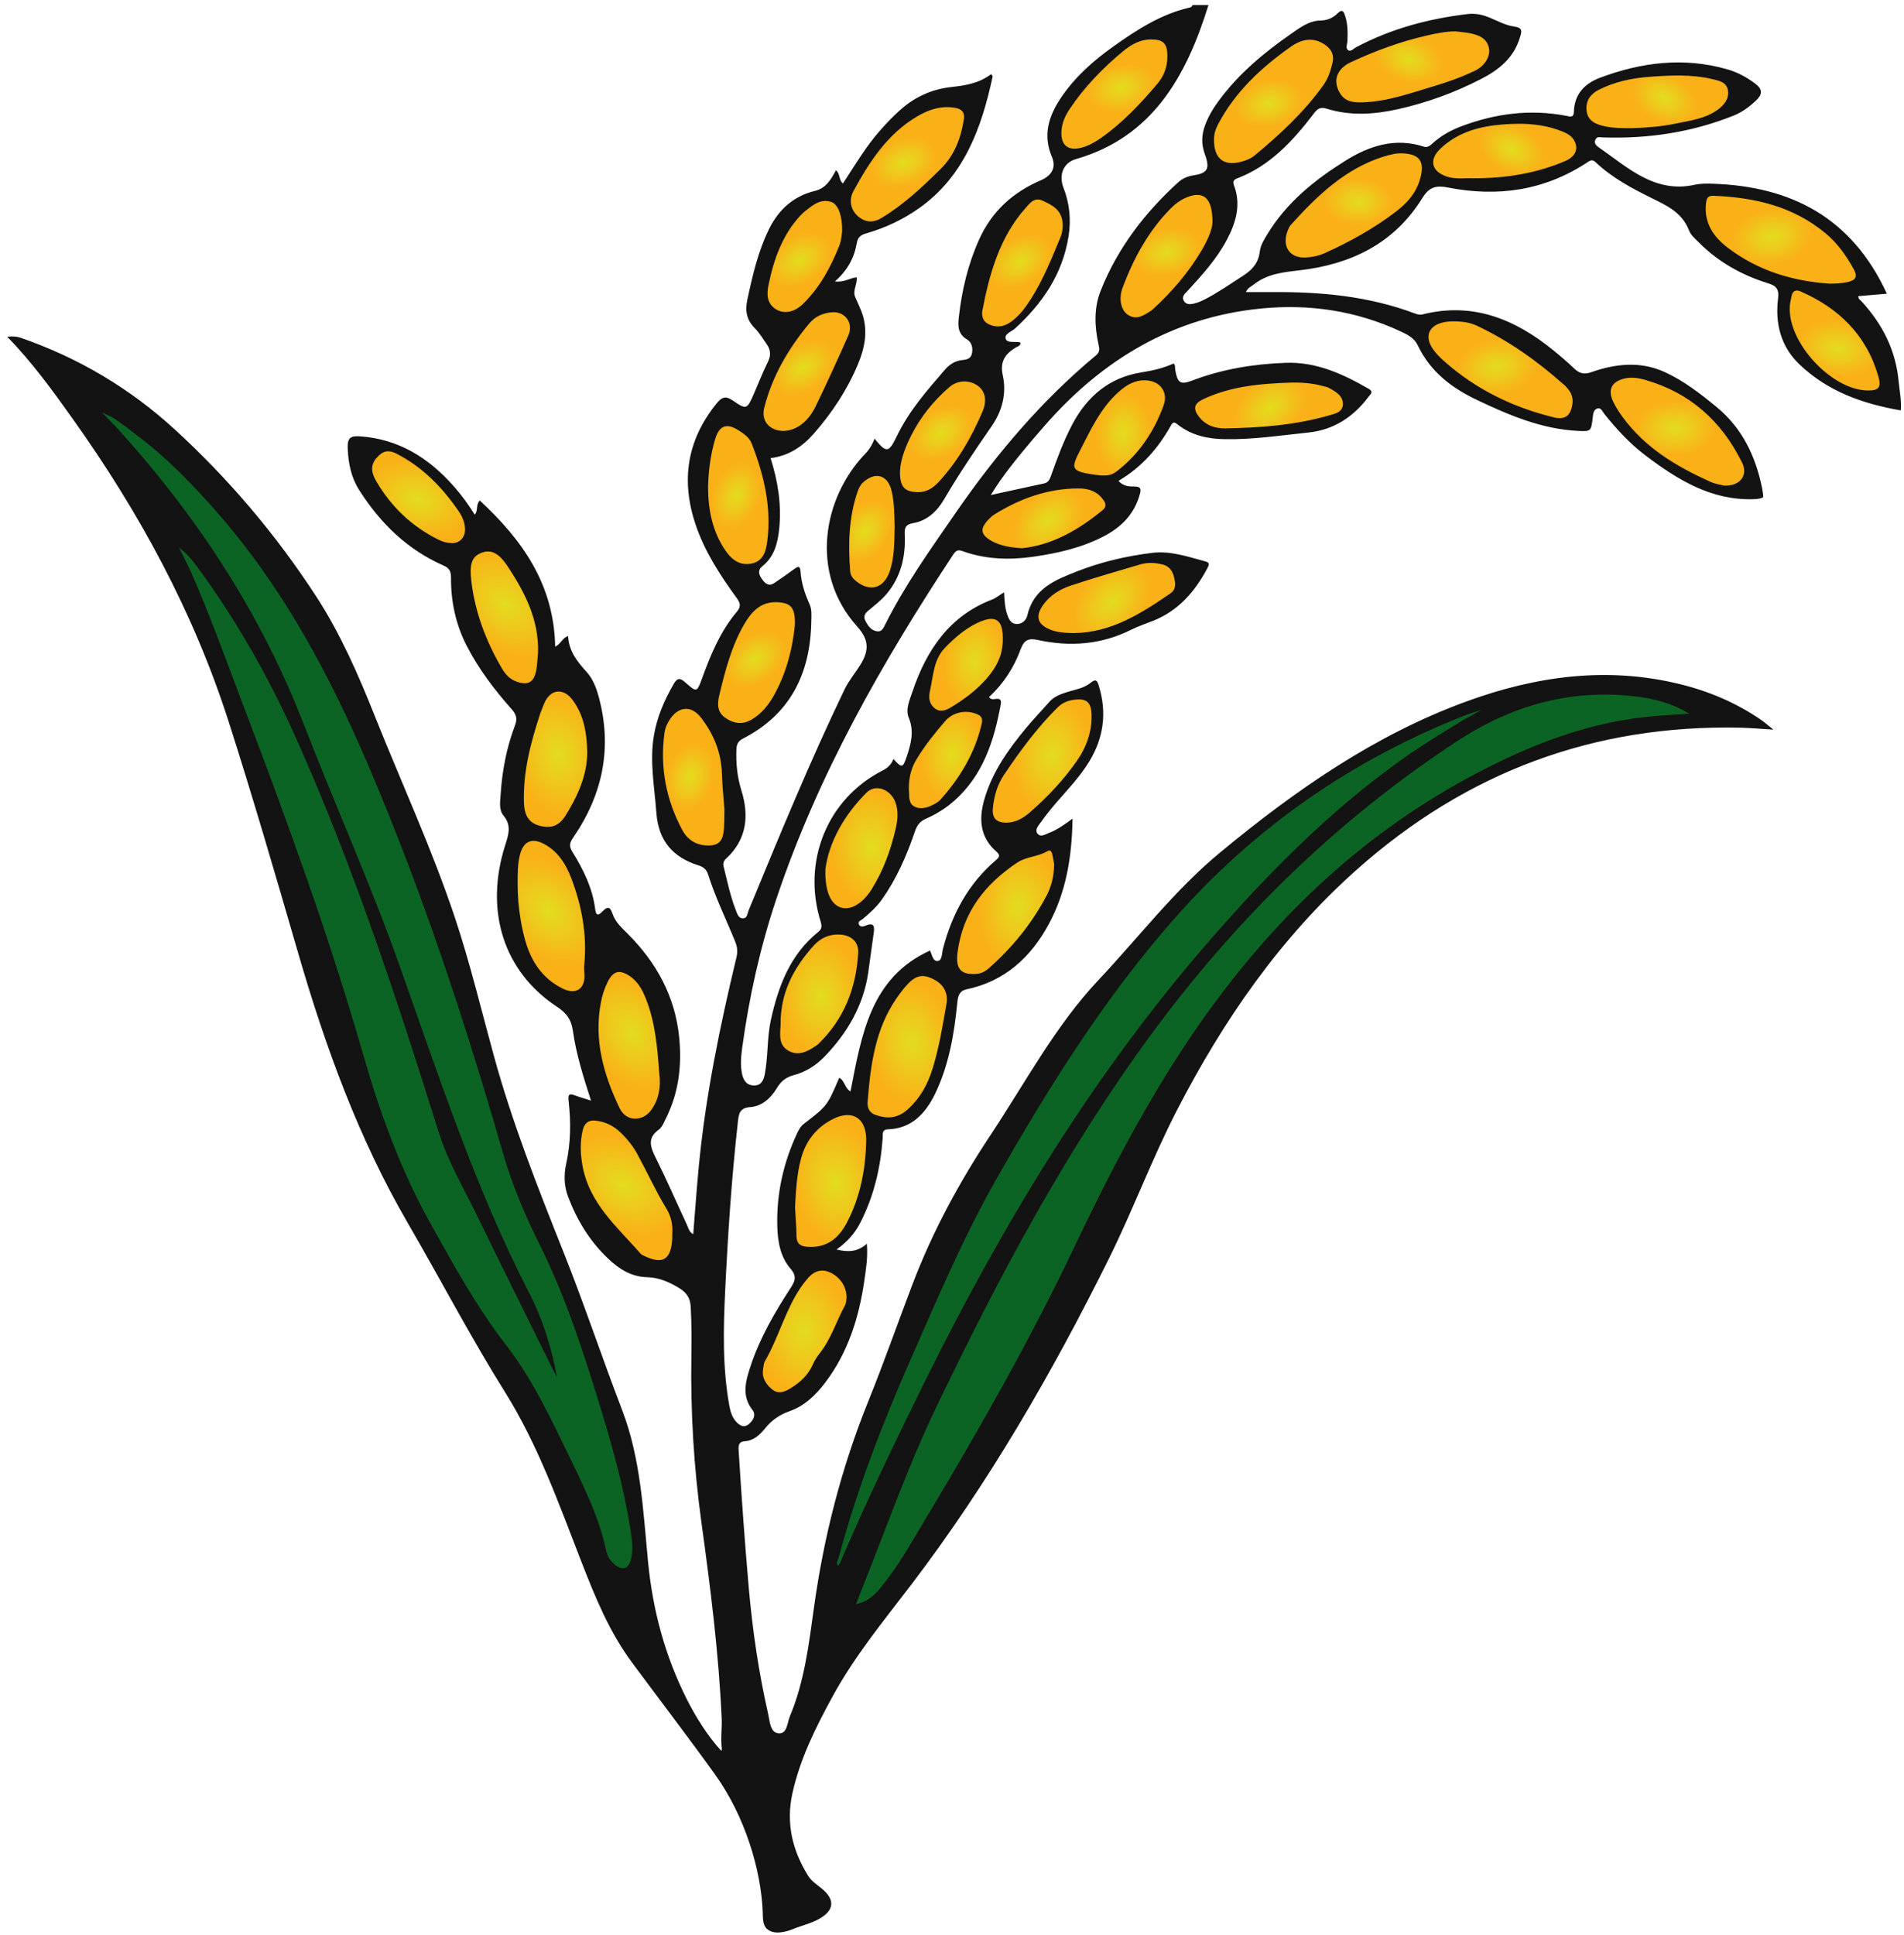 <?xml version="1.0" encoding="UTF-8" standalone="no"?>
<!-- Created with Inkscape (http://www.inkscape.org/) -->

<svg
   width="251.5"
   height="255.5"
   viewBox="0 0 50.3 51.1"
   version="1.1"
   id="svg5"
   xml:space="preserve"
   xmlns:xlink="http://www.w3.org/1999/xlink"
   xmlns="http://www.w3.org/2000/svg"
   xmlns:svg="http://www.w3.org/2000/svg"
   xmlns:rdf="http://www.w3.org/1999/02/22-rdf-syntax-ns#"
   xmlns:cc="http://creativecommons.org/ns#"
   xmlns:dc="http://purl.org/dc/elements/1.1/"><title
     id="title18346">Bangladesh Nationalist Party - বাংলাদেশ জাতীয়তাবাদী দল</title><defs
     id="defs2"><radialGradient
       xlink:href="#linearGradient12704"
       id="radialGradient16834"
       gradientUnits="userSpaceOnUse"
       gradientTransform="matrix(0.466,0.298,0.433,-0.677,28.782,88.697)"
       cx="125.806"
       cy="92.842"
       fx="125.806"
       fy="92.842"
       r="1.521" /><linearGradient
       id="linearGradient12704"><stop
         style="stop-color:#e3dd1e;stop-opacity:1;"
         offset="0"
         id="stop12700" /><stop
         style="stop-color:#fab118;stop-opacity:1;"
         offset="1"
         id="stop12702" /></linearGradient><radialGradient
       xlink:href="#linearGradient12704"
       id="radialGradient16830"
       gradientUnits="userSpaceOnUse"
       gradientTransform="matrix(0.317,0.453,0.658,-0.461,29.314,45.781)"
       cx="125.597"
       cy="93.074"
       fx="125.597"
       fy="93.074"
       r="1.521" /><radialGradient
       xlink:href="#linearGradient12704"
       id="radialGradient13212"
       gradientUnits="userSpaceOnUse"
       gradientTransform="matrix(0.015,0.652,-0.947,0.022,242.675,-24.207)"
       cx="125.411"
       cy="92.404"
       fx="125.411"
       fy="92.404"
       r="1.521" /><radialGradient
       xlink:href="#linearGradient12704"
       id="radialGradient13208"
       gradientUnits="userSpaceOnUse"
       gradientTransform="matrix(0.09,0.646,-0.939,0.131,226.036,-35.762)"
       cx="125.411"
       cy="92.404"
       fx="125.411"
       fy="92.404"
       r="1.521" /><radialGradient
       xlink:href="#linearGradient12704"
       id="radialGradient13138"
       gradientUnits="userSpaceOnUse"
       gradientTransform="matrix(0.395,0.519,-0.754,0.574,162.445,-59.269)"
       cx="125.411"
       cy="92.404"
       fx="125.411"
       fy="92.404"
       r="1.521" /><radialGradient
       xlink:href="#linearGradient12704"
       id="radialGradient13070"
       gradientUnits="userSpaceOnUse"
       gradientTransform="matrix(0.651,0.044,-0.064,0.946,61.258,-33.153)"
       cx="125.411"
       cy="92.404"
       fx="125.411"
       fy="92.404"
       r="1.521" /><radialGradient
       xlink:href="#linearGradient12704"
       id="radialGradient13066"
       gradientUnits="userSpaceOnUse"
       gradientTransform="matrix(0.436,0.485,-0.705,0.633,144.728,-56.335)"
       cx="125.411"
       cy="92.404"
       fx="125.411"
       fy="92.404"
       r="1.521" /><radialGradient
       xlink:href="#linearGradient12704"
       id="radialGradient12970"
       gradientUnits="userSpaceOnUse"
       gradientTransform="matrix(0.306,-0.807,1.173,0.445,-35.407,122.254)"
       cx="125.411"
       cy="92.404"
       fx="125.411"
       fy="92.404"
       r="1.521" /><radialGradient
       xlink:href="#linearGradient12704"
       id="radialGradient13356"
       gradientUnits="userSpaceOnUse"
       gradientTransform="matrix(-0.137,0.638,-0.927,-0.199,265.803,-4.929)"
       cx="125.411"
       cy="92.404"
       fx="125.411"
       fy="92.404"
       r="1.521" /><radialGradient
       xlink:href="#linearGradient12704"
       id="radialGradient13360"
       gradientUnits="userSpaceOnUse"
       gradientTransform="matrix(0.109,0.643,-0.934,0.158,233.181,-42.6)"
       cx="125.411"
       cy="92.404"
       fx="125.411"
       fy="92.404"
       r="1.521" /><radialGradient
       xlink:href="#linearGradient12704"
       id="radialGradient13364"
       gradientUnits="userSpaceOnUse"
       gradientTransform="matrix(-0.248,0.494,0.718,0.36,121.4,-47.614)"
       cx="125.411"
       cy="92.404"
       fx="125.411"
       fy="92.404"
       r="1.521" /><radialGradient
       xlink:href="#linearGradient12704"
       id="radialGradient15052"
       gradientUnits="userSpaceOnUse"
       gradientTransform="matrix(-0.248,0.494,0.718,0.36,115.85,-45.764)"
       cx="125.411"
       cy="92.404"
       fx="125.411"
       fy="92.404"
       r="1.521" /><radialGradient
       xlink:href="#linearGradient12704"
       id="radialGradient15056"
       gradientUnits="userSpaceOnUse"
       gradientTransform="matrix(-0.017,0.553,0.803,0.025,73.454,-20.449)"
       cx="125.682"
       cy="92.41"
       fx="125.682"
       fy="92.41"
       r="1.521" /><radialGradient
       xlink:href="#linearGradient12704"
       id="radialGradient15060"
       gradientUnits="userSpaceOnUse"
       gradientTransform="matrix(0.143,0.534,0.776,-0.208,48.927,5.252)"
       cx="125.761"
       cy="92.339"
       fx="125.761"
       fy="92.339"
       r="1.521" /><radialGradient
       xlink:href="#linearGradient12704"
       id="radialGradient15064"
       gradientUnits="userSpaceOnUse"
       gradientTransform="matrix(0.143,0.534,0.776,-0.208,52.64,-0.298)"
       cx="126.023"
       cy="92.291"
       fx="126.023"
       fy="92.291"
       r="1.521" /><radialGradient
       xlink:href="#linearGradient12704"
       id="radialGradient15068"
       gradientUnits="userSpaceOnUse"
       gradientTransform="matrix(-0.173,0.525,0.763,0.251,98.553,-42.847)"
       cx="125.411"
       cy="92.404"
       fx="125.411"
       fy="92.404"
       r="1.521" /><radialGradient
       xlink:href="#linearGradient12704"
       id="radialGradient13062"
       gradientUnits="userSpaceOnUse"
       gradientTransform="matrix(0.536,0.499,-0.725,0.779,136.34,-68.67)"
       cx="125.411"
       cy="92.404"
       fx="125.411"
       fy="92.404"
       r="1.521" /><radialGradient
       xlink:href="#linearGradient12704"
       id="radialGradient13058"
       gradientUnits="userSpaceOnUse"
       gradientTransform="matrix(0.729,0.076,-0.11,1.059,50.321,-39.317)"
       cx="125.411"
       cy="92.404"
       fx="125.411"
       fy="92.404"
       r="1.521" /><radialGradient
       xlink:href="#linearGradient12704"
       id="radialGradient12998"
       gradientUnits="userSpaceOnUse"
       gradientTransform="matrix(0.918,0.075,-0.108,1.356,29.232,-63.239)"
       cx="125.411"
       cy="92.404"
       fx="125.411"
       fy="92.404"
       r="1.521" /><radialGradient
       xlink:href="#linearGradient12704"
       id="radialGradient12994"
       gradientUnits="userSpaceOnUse"
       gradientTransform="matrix(0.73,0.059,-0.086,1.061,47.165,-33.981)"
       cx="125.411"
       cy="92.404"
       fx="125.411"
       fy="92.404"
       r="1.521" /><radialGradient
       xlink:href="#linearGradient12704"
       id="radialGradient12986"
       gradientUnits="userSpaceOnUse"
       gradientTransform="matrix(0.948,0.077,-0.111,1.377,24.548,-59.93)"
       cx="125.411"
       cy="92.404"
       fx="125.411"
       fy="92.404"
       r="1.521" /><radialGradient
       xlink:href="#linearGradient12704"
       id="radialGradient12982"
       gradientUnits="userSpaceOnUse"
       gradientTransform="matrix(0.947,-0.089,0.13,1.375,-2.943,-41.065)"
       cx="125.411"
       cy="92.404"
       fx="125.411"
       fy="92.404"
       r="1.521" /><radialGradient
       xlink:href="#linearGradient12704"
       id="radialGradient12978"
       gradientUnits="userSpaceOnUse"
       gradientTransform="matrix(0.948,-0.068,0.098,1.378,-1.939,-38.552)"
       cx="125.411"
       cy="92.404"
       fx="125.411"
       fy="92.404"
       r="1.521" /><radialGradient
       xlink:href="#linearGradient12704"
       id="radialGradient12974"
       gradientUnits="userSpaceOnUse"
       gradientTransform="matrix(0.989,-0.147,0.213,1.437,-14.411,-32.438)"
       cx="125.411"
       cy="92.404"
       fx="125.411"
       fy="92.404"
       r="1.521" /><radialGradient
       xlink:href="#linearGradient12704"
       id="radialGradient12966"
       gradientUnits="userSpaceOnUse"
       gradientTransform="matrix(0.714,-0.7,1.018,1.037,-69.072,57.958)"
       cx="125.411"
       cy="92.404"
       fx="125.411"
       fy="92.404"
       r="1.521" /><radialGradient
       xlink:href="#linearGradient12704"
       id="radialGradient12962"
       gradientUnits="userSpaceOnUse"
       gradientTransform="matrix(0.989,-0.147,0.213,1.437,-27.26,-42.907)"
       cx="125.411"
       cy="92.404"
       fx="125.411"
       fy="92.404"
       r="1.521" /><radialGradient
       xlink:href="#linearGradient12704"
       id="radialGradient12958"
       gradientUnits="userSpaceOnUse"
       gradientTransform="matrix(0.762,-0.647,0.941,1.108,-66.391,55.893)"
       cx="125.411"
       cy="92.404"
       fx="125.411"
       fy="92.404"
       r="1.521" /><radialGradient
       xlink:href="#linearGradient12704"
       id="radialGradient12954"
       gradientUnits="userSpaceOnUse"
       gradientTransform="matrix(0.874,-0.486,0.706,1.27,-55.723,25.15)"
       cx="125.411"
       cy="92.404"
       fx="125.411"
       fy="92.404"
       r="1.521" /><radialGradient
       xlink:href="#linearGradient12704"
       id="radialGradient16822"
       gradientUnits="userSpaceOnUse"
       gradientTransform="matrix(0.143,0.534,0.776,-0.208,46.912,-0.546)"
       cx="125.619"
       cy="92.817"
       fx="125.619"
       fy="92.817"
       r="1.521" /><radialGradient
       xlink:href="#linearGradient12704"
       id="radialGradient16826"
       gradientUnits="userSpaceOnUse"
       gradientTransform="matrix(0.317,0.453,0.658,-0.461,32.337,39.222)"
       cx="125.923"
       cy="92.689"
       fx="125.923"
       fy="92.689"
       r="1.521" /><radialGradient
       xlink:href="#linearGradient12704"
       id="radialGradient17000"
       gradientUnits="userSpaceOnUse"
       gradientTransform="matrix(0.533,0.145,0.211,-0.775,34.454,126.094)"
       cx="125.998"
       cy="93.026"
       fx="125.998"
       fy="93.026"
       r="1.521" /><radialGradient
       xlink:href="#linearGradient12704"
       id="radialGradient17004"
       gradientUnits="userSpaceOnUse"
       gradientTransform="matrix(0.345,0.432,0.628,-0.501,21.725,60.156)"
       cx="125.998"
       cy="93.026"
       fx="125.998"
       fy="93.026"
       r="1.521" /><radialGradient
       xlink:href="#linearGradient12704"
       id="radialGradient17008"
       gradientUnits="userSpaceOnUse"
       gradientTransform="matrix(0.52,0.188,0.273,-0.756,32.011,108.681)"
       cx="125.998"
       cy="93.026"
       fx="125.998"
       fy="93.026"
       r="1.521" /><radialGradient
       xlink:href="#linearGradient12704"
       id="radialGradient17012"
       gradientUnits="userSpaceOnUse"
       gradientTransform="matrix(0.311,0.457,0.664,-0.452,24.41,41.861)"
       cx="125.998"
       cy="93.026"
       fx="125.998"
       fy="93.026"
       r="1.521" /><radialGradient
       xlink:href="#linearGradient12704"
       id="radialGradient17016"
       gradientUnits="userSpaceOnUse"
       gradientTransform="matrix(0.311,0.457,0.664,-0.452,24.273,37.949)"
       cx="125.998"
       cy="93.026"
       fx="125.998"
       fy="93.026"
       r="1.521" /><radialGradient
       xlink:href="#linearGradient12704"
       id="radialGradient17020"
       gradientUnits="userSpaceOnUse"
       gradientTransform="matrix(0.219,0.508,0.738,-0.318,32.764,15.517)"
       cx="125.998"
       cy="93.026"
       fx="125.998"
       fy="93.026"
       r="1.521" /><radialGradient
       xlink:href="#linearGradient12704"
       id="radialGradient12950"
       gradientUnits="userSpaceOnUse"
       gradientTransform="matrix(0.589,-0.808,1.174,0.857,-63.512,109.239)"
       cx="125.411"
       cy="92.404"
       fx="125.411"
       fy="92.404"
       r="1.521" /><radialGradient
       xlink:href="#linearGradient12704"
       id="radialGradient11870"
       cx="125.411"
       cy="92.404"
       fx="125.411"
       fy="92.404"
       r="1.521"
       gradientTransform="matrix(1.041,0,0,1.513,-5.172,-47.413)"
       gradientUnits="userSpaceOnUse" /><radialGradient
       xlink:href="#linearGradient12704"
       id="radialGradient11870-2"
       cx="125.411"
       cy="92.404"
       fx="125.411"
       fy="92.404"
       r="1.521"
       gradientTransform="matrix(0.98,-0.2,0.291,1.424,-23.243,-19.475)"
       gradientUnits="userSpaceOnUse" /></defs><g
     id="layer1"
     transform="translate(-39.072,-33.881)"><g
       id="g17107"
       transform="matrix(0.727,0,0,0.727,-30.842,1.865)"><g
         id="g17061"><path
           style="font-variation-settings:normal;fill:url(#radialGradient16834);fill-opacity:1;fill-rule:evenodd;stroke-width:0.111;stroke-linecap:butt;stroke-linejoin:miter;stroke-miterlimit:4;stroke-dasharray:none;stroke-dashoffset:0;stroke-opacity:1;stop-color:#000000"
           d="m 128.181,60.768 c 1.29,0.476 0.9,5.311 -0.862,5.196 -1.519,-0.1 -0.754,-5.793 0.862,-5.196 z"
           id="path16832" /><path
           style="font-variation-settings:normal;fill:url(#radialGradient16830);fill-opacity:1;fill-rule:evenodd;stroke-width:0.111;stroke-linecap:butt;stroke-linejoin:miter;stroke-miterlimit:4;stroke-dasharray:none;stroke-dashoffset:0;stroke-opacity:1;stop-color:#000000"
           d="m 131.866,57.76 c 1.012,0.931 -1.55,5.281 -2.835,4.56 -1.328,-0.745 1.567,-5.727 2.835,-4.56 z"
           id="path16828" /><path
           style="font-variation-settings:normal;fill:url(#radialGradient13212);fill-opacity:1;fill-rule:evenodd;stroke-width:0.13;stroke-linecap:butt;stroke-linejoin:miter;stroke-miterlimit:4;stroke-dasharray:none;stroke-dashoffset:0;stroke-opacity:1;stop-color:#000000"
           d="m 154.686,57.867 c -0.883,1.7 4.668,5.175 5.127,3.603 0.585,-2 -4.493,-4.824 -5.127,-3.603 z"
           id="path13210" /><path
           style="font-variation-settings:normal;fill:url(#radialGradient13208);fill-opacity:1;fill-rule:evenodd;stroke-width:0.13;stroke-linecap:butt;stroke-linejoin:miter;stroke-miterlimit:4;stroke-dasharray:none;stroke-dashoffset:0;stroke-opacity:1;stop-color:#000000"
           d="m 148.051,55.871 c -0.628,1.679 5.243,4.596 5.507,2.99 0.328,-1.999 -5.125,-4.012 -5.507,-2.99 z"
           id="path13206" /><path
           style="font-variation-settings:normal;fill:url(#radialGradient13138);fill-opacity:1;fill-rule:evenodd;stroke-width:0.13;stroke-linecap:butt;stroke-linejoin:miter;stroke-miterlimit:4;stroke-dasharray:none;stroke-dashoffset:0;stroke-opacity:1;stop-color:#000000"
           d="m 139.295,58.808 c 0.269,1.655 6.338,0.989 5.807,-0.293 -0.717,-1.731 -5.982,-0.783 -5.807,0.293 z"
           id="path13136" /><path
           style="font-variation-settings:normal;fill:url(#radialGradient13070);fill-opacity:1;fill-rule:evenodd;stroke-width:0.13;stroke-linecap:butt;stroke-linejoin:miter;stroke-miterlimit:4;stroke-dasharray:none;stroke-dashoffset:0;stroke-opacity:1;stop-color:#000000"
           d="m 135.347,61.48 c 1.424,0.886 4.237,-3.223 2.922,-3.667 -1.776,-0.599 -3.848,3.091 -2.922,3.667 z"
           id="path13068" /><path
           style="font-variation-settings:normal;fill:url(#radialGradient13066);fill-opacity:1;fill-rule:evenodd;stroke-width:0.13;stroke-linecap:butt;stroke-linejoin:miter;stroke-miterlimit:4;stroke-dasharray:none;stroke-dashoffset:0;stroke-opacity:1;stop-color:#000000"
           d="m 131.674,63.343 c 0.404,1.628 5.503,0.008 4.937,-1.098 -0.661,-1.292 -5.199,0.04 -4.937,1.098 z"
           id="path13064" /><path
           style="font-variation-settings:normal;fill:url(#radialGradient12970);fill-opacity:1;fill-rule:evenodd;stroke-width:0.173;stroke-linecap:butt;stroke-linejoin:miter;stroke-miterlimit:4;stroke-dasharray:none;stroke-dashoffset:0;stroke-opacity:1;stop-color:#000000"
           d="m 113.151,64.395 c 1.631,-0.98 -2.504,-5.117 -3.487,-3.822 -1.014,1.336 2.63,4.337 3.487,3.822 z"
           id="path12968" /><path
           style="font-variation-settings:normal;fill:url(#radialGradient13356);fill-opacity:1;fill-rule:evenodd;stroke-width:0.13;stroke-linecap:butt;stroke-linejoin:miter;stroke-miterlimit:4;stroke-dasharray:none;stroke-dashoffset:0;stroke-opacity:1;stop-color:#000000"
           d="m 161.137,54.427 c -1.268,1.172 2.502,4.883 3.374,3.634 1.072,-1.535 -2.518,-4.425 -3.374,-3.634 z"
           id="path13354" /><path
           style="font-variation-settings:normal;fill:url(#radialGradient13360);fill-opacity:1;fill-rule:evenodd;stroke-width:0.13;stroke-linecap:butt;stroke-linejoin:miter;stroke-miterlimit:4;stroke-dasharray:none;stroke-dashoffset:0;stroke-opacity:1;stop-color:#000000"
           d="m 157.868,51.241 c -0.852,1.637 5.295,4.723 5.892,2.996 0.664,-1.921 -5.289,-4.156 -5.892,-2.996 z"
           id="path13358" /><path
           style="font-variation-settings:normal;fill:url(#radialGradient13364);fill-opacity:1;fill-rule:evenodd;stroke-width:0.111;stroke-linecap:butt;stroke-linejoin:miter;stroke-miterlimit:4;stroke-dasharray:none;stroke-dashoffset:0;stroke-opacity:1;stop-color:#000000"
           d="m 159.212,47.205 c 0.283,1.538 -5.563,2.468 -5.617,0.919 -0.061,-1.722 5.417,-2.01 5.617,-0.919 z"
           id="path13362" /><path
           style="font-variation-settings:normal;fill:url(#radialGradient15052);fill-opacity:1;fill-rule:evenodd;stroke-width:0.111;stroke-linecap:butt;stroke-linejoin:miter;stroke-miterlimit:4;stroke-dasharray:none;stroke-dashoffset:0;stroke-opacity:1;stop-color:#000000"
           d="m 153.662,49.055 c 0.283,1.538 -5.563,2.468 -5.617,0.919 -0.061,-1.722 5.417,-2.01 5.617,-0.919 z"
           id="path15050" /><path
           style="font-variation-settings:normal;fill:url(#radialGradient15056);fill-opacity:1;fill-rule:evenodd;stroke-width:0.111;stroke-linecap:butt;stroke-linejoin:miter;stroke-miterlimit:4;stroke-dasharray:none;stroke-dashoffset:0;stroke-opacity:1;stop-color:#000000"
           d="m 147.801,49.825 c 0.898,1.556 -4.558,5.027 -4.925,3.093 -0.366,-1.929 4.295,-4.185 4.925,-3.093 z"
           id="path15054" /><path
           style="font-variation-settings:normal;fill:url(#radialGradient15060);fill-opacity:1;fill-rule:evenodd;stroke-width:0.111;stroke-linecap:butt;stroke-linejoin:miter;stroke-miterlimit:4;stroke-dasharray:none;stroke-dashoffset:0;stroke-opacity:1;stop-color:#000000"
           d="m 140.434,50.995 c 1.31,1.23 -2.907,6.132 -3.818,4.386 -0.908,-1.741 2.899,-5.249 3.818,-4.386 z"
           id="path15058" /><path
           style="font-variation-settings:normal;fill:url(#radialGradient15064);fill-opacity:1;fill-rule:evenodd;stroke-width:0.111;stroke-linecap:butt;stroke-linejoin:miter;stroke-miterlimit:4;stroke-dasharray:none;stroke-dashoffset:0;stroke-opacity:1;stop-color:#000000"
           d="m 144.459,45.545 c 1.089,1.151 -3.22,6.032 -4.131,4.286 -0.908,-1.741 3.116,-5.359 4.131,-4.286 z"
           id="path15062" /><path
           style="font-variation-settings:normal;fill:url(#radialGradient15068);fill-opacity:1;fill-rule:evenodd;stroke-width:0.111;stroke-linecap:butt;stroke-linejoin:miter;stroke-miterlimit:4;stroke-dasharray:none;stroke-dashoffset:0;stroke-opacity:1;stop-color:#000000"
           d="m 150.421,45.738 c 0.281,1.559 -6.138,3.337 -5.945,1.378 0.193,-1.954 5.683,-2.831 5.945,-1.378 z"
           id="path15066" /><path
           style="font-variation-settings:normal;fill:url(#radialGradient13062);fill-opacity:1;fill-rule:evenodd;stroke-width:0.147;stroke-linecap:butt;stroke-linejoin:miter;stroke-miterlimit:4;stroke-dasharray:none;stroke-dashoffset:0;stroke-opacity:1;stop-color:#000000"
           d="m 133.718,66.557 c 0.615,1.781 6.158,-0.543 5.414,-1.724 -0.869,-1.38 -5.814,0.566 -5.414,1.724 z"
           id="path13060" /><path
           style="font-variation-settings:normal;fill:url(#radialGradient13058);fill-opacity:1;fill-rule:evenodd;stroke-width:0.147;stroke-linecap:butt;stroke-linejoin:miter;stroke-miterlimit:4;stroke-dasharray:none;stroke-dashoffset:0;stroke-opacity:1;stop-color:#000000"
           d="m 129.776,69.855 c 1.299,1.144 3.895,-2.922 2.622,-3.407 -1.487,-0.566 -3.258,2.846 -2.622,3.407 z"
           id="path13056" /><path
           style="font-variation-settings:normal;fill:url(#radialGradient12998);fill-opacity:1;fill-rule:evenodd;stroke-width:0.186;stroke-linecap:butt;stroke-linejoin:miter;stroke-miterlimit:4;stroke-dasharray:none;stroke-dashoffset:0;stroke-opacity:1;stop-color:#000000"
           d="m 132.308,73.857 c 1.606,1.145 4.811,-4.053 3.196,-4.43 -1.645,-0.383 -3.889,3.936 -3.196,4.43 z"
           id="path12996" /><path
           style="font-variation-settings:normal;fill:url(#radialGradient12994);fill-opacity:1;fill-rule:evenodd;stroke-width:0.147;stroke-linecap:butt;stroke-linejoin:miter;stroke-miterlimit:4;stroke-dasharray:none;stroke-dashoffset:0;stroke-opacity:1;stop-color:#000000"
           d="m 129.141,73.312 c 1.325,1.114 3.826,-3.012 2.542,-3.467 -1.5,-0.531 -3.191,2.921 -2.542,3.467 z"
           id="path12992" /><path
           style="font-variation-settings:normal;fill:url(#radialGradient12986);fill-opacity:1;fill-rule:evenodd;stroke-width:0.19;stroke-linecap:butt;stroke-linejoin:miter;stroke-miterlimit:4;stroke-dasharray:none;stroke-dashoffset:0;stroke-opacity:1;stop-color:#000000"
           d="m 130.922,79.295 c 1.72,1.445 4.964,-3.908 3.298,-4.499 -1.946,-0.689 -4.141,3.79 -3.298,4.499 z"
           id="path12984" /><path
           style="font-variation-settings:normal;fill:url(#radialGradient12982);fill-opacity:1;fill-rule:evenodd;stroke-width:0.19;stroke-linecap:butt;stroke-linejoin:miter;stroke-miterlimit:4;stroke-dasharray:none;stroke-dashoffset:0;stroke-opacity:1;stop-color:#000000"
           d="m 126.254,77.243 c 2.026,0.969 3.876,-4.248 2.232,-4.897 -2.064,0.029 -3.085,4.201 -2.232,4.897 z"
           id="path12980" /><path
           style="font-variation-settings:normal;fill:url(#radialGradient12978);fill-opacity:1;fill-rule:evenodd;stroke-width:0.19;stroke-linecap:butt;stroke-linejoin:miter;stroke-miterlimit:4;stroke-dasharray:none;stroke-dashoffset:0;stroke-opacity:1;stop-color:#000000"
           d="m 124.492,82.708 c 2.004,1.016 3.973,-4.157 2.344,-4.844 -2.064,-0.018 -3.181,4.129 -2.344,4.844 z"
           id="path12976" /><path
           style="font-variation-settings:normal;fill:url(#radialGradient12974);fill-opacity:1;fill-rule:evenodd;stroke-width:0.2;stroke-linecap:butt;stroke-linejoin:miter;stroke-miterlimit:4;stroke-dasharray:none;stroke-dashoffset:0;stroke-opacity:1;stop-color:#000000"
           d="m 127.913,84.588 c 2.183,0.904 3.833,-4.679 2.07,-5.268 -2.166,0.146 -3.005,4.585 -2.07,5.268 z"
           id="path12972" /><path
           style="font-variation-settings:normal;fill:url(#radialGradient12966);fill-opacity:1;fill-rule:evenodd;stroke-width:0.2;stroke-linecap:butt;stroke-linejoin:miter;stroke-miterlimit:4;stroke-dasharray:none;stroke-dashoffset:0;stroke-opacity:1;stop-color:#000000"
           d="m 115.249,69.178 c 2.191,-0.24 -0.151,-6.597 -1.814,-5.711 -1.715,0.913 0.663,5.837 1.814,5.711 z"
           id="path12964" /><path
           style="font-variation-settings:normal;fill:url(#radialGradient12962);fill-opacity:1;fill-rule:evenodd;stroke-width:0.2;stroke-linecap:butt;stroke-linejoin:miter;stroke-miterlimit:4;stroke-dasharray:none;stroke-dashoffset:0;stroke-opacity:1;stop-color:#000000"
           d="m 115.217,74.569 c 1.913,1.095 3.757,-5.424 1.892,-5.686 -1.924,-0.27 -2.897,5.111 -1.892,5.686 z"
           id="path12960" /><path
           style="font-variation-settings:normal;fill:url(#radialGradient12958);fill-opacity:1;fill-rule:evenodd;stroke-width:0.2;stroke-linecap:butt;stroke-linejoin:miter;stroke-miterlimit:4;stroke-dasharray:none;stroke-dashoffset:0;stroke-opacity:1;stop-color:#000000"
           d="m 116.648,80.322 c 2.203,-0.082 0.323,-6.591 -1.399,-5.827 -1.776,0.788 0.242,5.87 1.399,5.827 z"
           id="path12956" /><path
           style="font-variation-settings:normal;fill:url(#radialGradient12954);fill-opacity:1;fill-rule:evenodd;stroke-width:0.2;stroke-linecap:butt;stroke-linejoin:miter;stroke-miterlimit:4;stroke-dasharray:none;stroke-dashoffset:0;stroke-opacity:1;stop-color:#000000"
           d="m 118.988,84.953 c 2.176,0.351 1.608,-6.4 -0.231,-5.988 -1.896,0.425 -0.913,5.803 0.231,5.988 z"
           id="path12952" /><path
           style="font-variation-settings:normal;fill:url(#radialGradient16822);fill-opacity:1;fill-rule:evenodd;stroke-width:0.111;stroke-linecap:butt;stroke-linejoin:miter;stroke-miterlimit:4;stroke-dasharray:none;stroke-dashoffset:0;stroke-opacity:1;stop-color:#000000"
           d="m 138.731,45.297 c 1.044,1.191 -3.17,5.215 -4.131,4.099 -0.993,-1.154 3.222,-5.136 4.131,-4.099 z"
           id="path16820" /><path
           style="font-variation-settings:normal;fill:url(#radialGradient16826);fill-opacity:1;fill-rule:evenodd;stroke-width:0.111;stroke-linecap:butt;stroke-linejoin:miter;stroke-miterlimit:4;stroke-dasharray:none;stroke-dashoffset:0;stroke-opacity:1;stop-color:#000000"
           d="m 134.517,51.131 c 1.389,0.763 -1.417,5.764 -2.701,5.043 -1.328,-0.745 1.492,-5.707 2.701,-5.043 z"
           id="path16824" /><path
           style="font-variation-settings:normal;fill:url(#radialGradient17000);fill-opacity:1;fill-rule:evenodd;stroke-width:0.111;stroke-linecap:butt;stroke-linejoin:miter;stroke-miterlimit:4;stroke-dasharray:none;stroke-dashoffset:0;stroke-opacity:1;stop-color:#000000"
           d="m 121.06,69.631 c 1.373,0.068 2.787,5.341 0.609,5.277 -1.522,-0.045 -2.33,-5.363 -0.609,-5.277 z"
           id="path16998" /><path
           style="font-variation-settings:normal;fill:url(#radialGradient17004);fill-opacity:1;fill-rule:evenodd;stroke-width:0.111;stroke-linecap:butt;stroke-linejoin:miter;stroke-miterlimit:4;stroke-dasharray:none;stroke-dashoffset:0;stroke-opacity:1;stop-color:#000000"
           d="m 124.962,65.697 c 1.068,0.866 -0.903,5.957 -2.624,4.619 -1.202,-0.934 1.285,-5.704 2.624,-4.619 z"
           id="path17002" /><path
           style="font-variation-settings:normal;fill:url(#radialGradient17008);fill-opacity:1;fill-rule:evenodd;stroke-width:0.111;stroke-linecap:butt;stroke-linejoin:miter;stroke-miterlimit:4;stroke-dasharray:none;stroke-dashoffset:0;stroke-opacity:1;stop-color:#000000"
           d="m 122.879,59.369 c 1.363,0.179 2.348,5.548 0.182,5.309 -1.513,-0.167 -1.891,-5.533 -0.182,-5.309 z"
           id="path17006" /><path
           style="font-variation-settings:normal;fill:url(#radialGradient17012);fill-opacity:1;fill-rule:evenodd;stroke-width:0.111;stroke-linecap:butt;stroke-linejoin:miter;stroke-miterlimit:4;stroke-dasharray:none;stroke-dashoffset:0;stroke-opacity:1;stop-color:#000000"
           d="m 126.926,55.246 c 0.999,0.945 -1.354,5.871 -2.968,4.406 -1.128,-1.023 1.716,-5.59 2.968,-4.406 z"
           id="path17010" /><path
           style="font-variation-settings:normal;fill:url(#radialGradient17016);fill-opacity:1;fill-rule:evenodd;stroke-width:0.111;stroke-linecap:butt;stroke-linejoin:miter;stroke-miterlimit:4;stroke-dasharray:none;stroke-dashoffset:0;stroke-opacity:1;stop-color:#000000"
           d="m 126.789,51.333 c 0.999,0.945 -1.354,5.871 -2.968,4.406 -1.128,-1.023 1.716,-5.59 2.968,-4.406 z"
           id="path17014" /><path
           style="font-variation-settings:normal;fill:url(#radialGradient17020);fill-opacity:1;fill-rule:evenodd;stroke-width:0.111;stroke-linecap:butt;stroke-linejoin:miter;stroke-miterlimit:4;stroke-dasharray:none;stroke-dashoffset:0;stroke-opacity:1;stop-color:#000000"
           d="m 131.246,48.006 c 0.802,1.117 -2.839,5.49 -4.102,3.826 -0.921,-1.213 3.096,-5.226 4.102,-3.826 z"
           id="path17018" /><path
           style="font-variation-settings:normal;fill:url(#radialGradient12950);fill-opacity:1;fill-rule:evenodd;stroke-width:0.2;stroke-linecap:butt;stroke-linejoin:miter;stroke-miterlimit:4;stroke-dasharray:none;stroke-dashoffset:0;stroke-opacity:1;stop-color:#000000"
           d="m 120.158,90.119 c 2.122,-0.595 -1.229,-6.483 -2.725,-5.337 -1.542,1.182 1.61,5.65 2.725,5.337 z"
           id="path12948" /><path
           style="font-variation-settings:normal;fill:url(#radialGradient11870);fill-opacity:1;fill-rule:evenodd;stroke-width:0.208;stroke-linecap:butt;stroke-linejoin:miter;stroke-miterlimit:4;stroke-dasharray:none;stroke-dashoffset:0;stroke-opacity:1;stop-color:#000000"
           d="m 126.099,90.104 c -0.22,-0.011 -0.408,0.102 -0.571,0.294 -0.09,0.107 -0.179,0.216 -0.258,0.332 -0.589,0.861 -0.841,1.899 -1.361,2.797 -0.049,0.084 -0.054,0.199 -0.07,0.3 -0.055,0.337 0.107,0.578 0.341,0.771 0.235,0.193 0.474,0.095 0.697,-0.041 0.361,-0.22 0.667,-0.495 0.845,-0.905 0.066,-0.151 0.16,-0.294 0.262,-0.423 0.427,-0.537 0.623,-1.205 0.949,-1.799 0.058,-0.106 0.054,-0.249 0.062,-0.296 0.006,-0.44 -0.272,-0.818 -0.665,-0.976 -0.081,-0.032 -0.158,-0.05 -0.231,-0.053 z"
           id="path1557" /><path
           style="font-variation-settings:normal;fill:url(#radialGradient11870-2);fill-opacity:1;fill-rule:evenodd;stroke-width:0.2;stroke-linecap:butt;stroke-linejoin:miter;stroke-miterlimit:4;stroke-dasharray:none;stroke-dashoffset:0;stroke-opacity:1;stop-color:#000000"
           d="m 125.219,89.659 c 2.229,0.785 3.573,-4.88 1.781,-5.373 -2.155,0.264 -2.752,4.742 -1.781,5.373 z"
           id="path1557-6" /></g><path
         id="path1537"
         style="font-variation-settings:normal;fill:#0c6424;fill-opacity:1;fill-rule:evenodd;stroke-width:0.2;stroke-linecap:butt;stroke-linejoin:miter;stroke-miterlimit:4;stroke-dasharray:none;stroke-dashoffset:0;stroke-opacity:1;stop-color:#000000"
         d="m 155.415,68.811 c -2.174,0.046 -4.361,0.791 -6.503,2.03 0.132,-0.1 0.291,-0.203 0.486,-0.31 l 0.199,-0.184 0.964,-0.757 c -5.118,1.338 -9.086,4.917 -11.896,7.617 -2.515,2.867 -4.788,5.957 -6.681,9.286 -1.21,2.126 -1.986,4.103 -2.972,6.344 -1.017,2.312 -3.173,8.092 -2.331,8.332 -0.024,0.089 -0.112,0.184 -0.019,0.294 0.025,-0.035 0.051,-0.062 0.065,-0.095 0.295,-0.691 0.705,-1.327 1.161,-1.94 -0.469,1.363 -0.687,2.374 -0.611,2.884 0.512,0.578 3.624,-3.419 4.931,-5.288 2.385,-3.412 3.835,-7.064 5.377,-10.333 3.327,-7.05 7.804,-14.877 19.96,-16.726 -0.519,-0.813 -1.246,-1.171 -2.131,-1.154 z" /><path
         style="font-variation-settings:normal;fill:#0c6424;fill-opacity:1;fill-rule:evenodd;stroke-width:0.2;stroke-linecap:butt;stroke-linejoin:miter;stroke-miterlimit:4;stroke-dasharray:none;stroke-dashoffset:0;stroke-opacity:1;stop-color:#000000"
         d="m 99.901,59.047 c 4.124,8.476 6.726,15.221 7.76,20.911 0.662,1.743 1.262,3.308 1.809,4.713 5.248,9.952 8.79,15.994 9.311,16.767 1.512,-1.045 -0.653,-7.339 -4.097,-16.525 -3.244,-11.258 -8.243,-24.032 -14.783,-25.866 z"
         id="path1511" /><path
         id="path1471"
         style="font-variation-settings:normal;fill:#131313;fill-opacity:1;fill-rule:evenodd;stroke-width:0.2;stroke-linecap:butt;stroke-linejoin:miter;stroke-miterlimit:4;stroke-dasharray:none;stroke-dashoffset:0;stroke-opacity:1;stop-color:#000000"
         d="m 139.501,44.22 c -0.018,0.073 -0.078,0.087 -0.136,0.101 -1.015,0.238 -1.879,0.796 -2.723,1.394 -0.736,0.522 -1.412,1.115 -1.926,1.883 -0.438,0.655 -0.662,1.342 -0.324,2.138 0.163,0.383 -0.001,0.681 -0.399,0.851 -1.003,0.428 -1.779,1.118 -2.243,2.148 -0.405,0.898 -0.632,1.85 -0.741,2.835 -0.037,0.328 -0.028,0.606 0.296,0.798 0.175,0.104 0.231,0.317 0.177,0.53 -0.05,0.196 -0.218,0.207 -0.375,0.225 -0.253,0.03 -0.448,0.168 -0.612,0.358 -0.649,0.75 -1.301,1.492 -1.741,2.41 -0.294,0.612 -0.378,0.606 -0.808,0.082 -0.078,0.219 -0.192,0.4 -0.348,0.562 -1.511,1.574 -2.037,4.316 -0.282,6.263 0.431,0.479 0.447,0.865 0.103,1.414 -0.183,0.291 -0.407,0.551 -0.559,0.867 -1.265,2.629 -2.374,5.331 -3.488,8.031 -0.046,0.11 -0.044,0.276 -0.188,0.289 -0.18,0.016 -0.227,-0.168 -0.278,-0.297 -0.2,-0.508 -0.308,-1.046 -0.441,-1.577 -0.03,-0.121 -0.004,-0.209 0.09,-0.296 0.749,-0.693 0.844,-1.55 0.55,-2.49 -0.15,-0.482 -0.195,-0.97 -0.178,-1.473 0.007,-0.201 0.071,-0.31 0.246,-0.4 1.694,-0.869 2.445,-2.337 2.476,-4.255 0.003,-0.209 0.027,-0.423 -0.064,-0.625 -0.168,-0.374 -0.299,-0.761 -0.325,-1.178 -0.016,-0.249 -0.116,-0.182 -0.247,-0.086 -0.234,0.173 -0.473,0.339 -0.714,0.5 -0.206,0.137 -0.34,6.98e-4 -0.45,-0.157 -0.106,-0.152 -0.157,-0.314 0.023,-0.458 0.437,-0.348 0.561,-0.847 0.613,-1.38 0.084,-0.867 -0.049,-1.708 -0.315,-2.546 0.658,-0.08 1.162,-0.419 1.584,-0.904 0.655,-0.753 1.206,-1.581 1.594,-2.515 0.238,-0.57 0.36,-1.166 0.168,-1.782 -0.07,-0.223 -0.179,-0.433 -0.271,-0.649 -0.102,-0.241 0.083,-0.47 0.054,-0.718 -0.258,0.025 -0.462,0.194 -0.791,0.148 0.453,-0.395 0.703,-0.855 0.795,-1.393 0.038,-0.225 0.156,-0.297 0.346,-0.352 0.685,-0.198 1.33,-0.499 1.918,-0.915 1.623,-1.149 2.268,-2.893 2.671,-4.78 0.004,-0.016 -0.02,-0.039 -0.051,-0.092 -0.428,0.331 -0.934,0.416 -1.447,0.471 -0.726,0.078 -1.358,0.37 -1.906,0.874 -0.441,0.407 -0.841,0.853 -1.189,1.345 -0.294,0.417 -0.563,0.853 -0.845,1.283 -0.158,-0.119 -0.094,-0.357 -0.256,-0.479 -0.183,0.341 -0.361,0.653 -0.761,0.75 -0.755,0.182 -1.305,0.655 -1.661,1.37 -0.406,0.816 -0.607,1.698 -0.798,2.587 -0.09,0.42 -0.018,0.744 0.281,1.041 0.162,0.161 0.28,0.371 0.417,0.56 0.15,0.208 0.17,0.413 0.048,0.658 -0.187,0.375 -0.339,0.77 -0.507,1.155 -0.25,0.571 -0.263,0.589 -0.772,0.241 -0.267,-0.183 -0.404,-0.111 -0.588,0.116 -1.068,1.32 -1.302,2.788 -0.755,4.404 0.335,0.988 0.896,1.84 1.496,2.666 0.126,0.174 0.157,0.302 0.006,0.482 -0.595,0.705 -0.951,1.548 -1.265,2.414 -0.191,0.527 -0.194,0.533 -0.617,0.16 -0.17,-0.15 -0.276,-0.187 -0.414,0.05 -0.345,0.592 -0.613,1.21 -0.727,1.896 -0.155,0.937 0.024,1.858 0.092,2.788 0.077,1.051 0.622,1.628 1.533,1.916 0.177,0.056 0.29,0.146 0.348,0.331 0.267,0.841 0.655,1.63 0.986,2.444 0.079,0.194 0.091,0.368 0.041,0.575 -0.601,2.503 -1.121,5.022 -1.367,7.594 -0.078,0.81 -0.134,1.623 -0.201,2.454 -0.154,-0.085 -0.176,-0.229 -0.23,-0.345 -0.377,-0.806 -0.73,-1.624 -1.127,-2.419 -0.198,-0.396 -0.328,-0.724 0.109,-1.039 0.118,-0.085 0.182,-0.259 0.254,-0.402 0.466,-0.925 0.584,-1.917 0.484,-2.939 -0.148,-1.507 -0.836,-2.733 -1.87,-3.769 -0.216,-0.216 -0.454,-0.429 -0.552,-0.727 -0.091,-0.277 -0.19,-0.265 -0.36,-0.091 -0.121,0.124 -0.234,0.21 -0.269,-0.066 -0.097,-0.773 -0.429,-1.447 -0.828,-2.089 -0.122,-0.195 -0.115,-0.319 0.023,-0.518 1.081,-1.569 1.442,-3.287 0.918,-5.167 -0.087,-0.312 -0.211,-0.617 -0.427,-0.855 -0.339,-0.373 -0.645,-0.756 -0.673,-1.305 -0.214,0.073 -0.263,0.29 -0.469,0.386 -0.043,-2.274 -1.206,-3.89 -2.742,-5.311 -0.151,0.167 -0.047,0.357 -0.18,0.517 -0.23,-0.367 -0.473,-0.702 -0.745,-1.012 -0.922,-1.051 -2.02,-1.737 -3.42,-1.834 -0.336,-0.023 -0.468,0.042 -0.453,0.428 0.022,0.551 0.126,1.065 0.418,1.523 0.77,1.212 1.758,2.168 3.057,2.739 0.21,0.092 0.28,0.201 0.279,0.438 -0.005,0.873 0.173,1.708 0.571,2.481 0.438,0.851 1.011,1.603 1.638,2.308 0.175,0.196 0.204,0.354 0.114,0.59 -0.306,0.806 -0.465,1.647 -0.52,2.51 -0.017,0.262 -0.067,0.552 0.105,0.759 0.296,0.356 0.184,0.691 0.064,1.067 -0.762,2.386 -0.067,4.597 1.88,5.88 0.345,0.228 0.518,0.455 0.578,0.877 0.119,0.844 0.377,1.658 0.657,2.531 -0.235,-0.075 -0.416,-0.126 -0.591,-0.192 -0.193,-0.072 -0.25,-0.036 -0.223,0.195 0.088,0.771 0.081,1.537 -0.089,2.302 -0.087,0.391 -0.075,0.798 0.068,1.179 0.323,0.858 0.792,1.623 1.447,2.246 0.4,0.381 0.844,0.673 1.432,0.686 0.419,0.009 0.816,0.178 1.182,0.408 0.243,0.153 0.38,0.346 0.397,0.657 0.034,0.598 0.035,1.195 0.025,1.793 -0.034,2.034 0.09,4.06 0.368,6.072 0.326,2.367 0.629,4.737 0.734,7.129 0.014,0.327 -0.043,0.658 0.002,1.058 0.004,0.033 2.4e-4,0.068 -0.017,0.087 -0.502,-0.533 -0.95,-1.272 -1.253,-1.873 -0.789,-1.565 -1.238,-3.233 -1.408,-4.986 -0.181,-1.869 -0.263,-3.751 -0.947,-5.532 -0.728,-1.895 -1.37,-3.828 -2.121,-5.713 -0.94,-2.359 -1.872,-4.717 -2.545,-7.178 -0.455,-1.664 -0.86,-3.347 -1.404,-4.979 -0.836,-2.505 -1.944,-4.901 -2.921,-7.35 -0.597,-1.496 -1.244,-2.975 -2.118,-4.32 -1.461,-2.249 -3.184,-4.276 -5.139,-6.068 -1.64,-1.503 -3.521,-2.614 -5.607,-3.334 -0.138,-0.048 -0.307,-0.058 -0.486,-0.036 0.9,0.917 1.646,1.95 2.386,2.989 2.403,3.373 4.375,6.985 5.658,10.983 0.898,2.799 1.717,5.624 2.538,8.447 0.991,3.41 2.193,6.712 3.973,9.775 1.188,2.045 2.283,4.145 3.539,6.152 1.191,1.903 1.95,4.045 2.768,6.146 0.502,1.289 1.012,2.551 1.852,3.684 1.001,1.35 2.024,2.685 3.005,4.049 1.099,1.527 1.678,3.491 1.736,5.007 0.007,0.23 -0.005,0.468 0.162,0.615 0.251,0.221 0.693,0.099 0.935,0 0.31,-0.128 0.632,-0.196 0.93,-0.358 0.569,-0.31 0.619,-0.701 0.12,-1.113 -0.177,-0.146 -0.374,-0.267 -0.502,-0.473 -0.571,-0.92 -0.806,-1.911 -0.566,-2.992 0.28,-1.265 0.852,-2.4 1.461,-3.519 0.802,-1.471 1.857,-2.746 2.861,-4.063 2.799,-3.675 5.11,-7.674 7.174,-11.831 0.878,-1.769 1.567,-3.633 2.473,-5.391 1.695,-3.287 3.755,-6.263 6.498,-8.713 4.026,-3.597 8.681,-5.306 13.971,-5.193 0.365,0.008 0.73,0.042 1.209,0.071 -0.203,-0.161 -0.316,-0.263 -0.439,-0.348 -0.918,-0.634 -1.924,-1.056 -2.995,-1.314 -2.63,-0.636 -5.191,-0.282 -7.701,0.631 -3.347,1.217 -6.25,3.241 -8.993,5.513 -1.631,1.351 -2.94,3.067 -4.397,4.614 -1.569,1.666 -2.649,3.713 -3.913,5.617 -1.135,1.709 -2.109,3.502 -2.845,5.433 -0.538,1.412 -1.036,2.841 -1.602,4.24 -0.977,2.415 -1.62,4.916 -1.979,7.506 -0.186,1.342 -0.348,2.695 -0.876,3.955 -0.098,0.233 -0.096,0.65 -0.415,0.616 -0.303,-0.032 -0.311,-0.429 -0.373,-0.7 -0.345,-1.517 -0.571,-3.053 -0.707,-4.606 -0.143,-1.638 -0.261,-3.277 -0.363,-4.918 -0.011,-0.18 -0.034,-0.369 0.214,-0.386 0.33,-0.022 0.554,-0.233 0.746,-0.472 0.239,-0.299 0.535,-0.497 0.88,-0.618 0.545,-0.192 0.945,-0.573 1.293,-1.029 0.836,-1.097 1.239,-2.375 1.434,-3.737 0.059,-0.41 0.128,-0.824 0.089,-1.321 -0.346,0.306 -0.682,0.308 -1.103,0.212 0.399,-0.284 0.668,-0.593 0.862,-0.97 0.494,-0.961 0.738,-1.993 0.815,-3.073 0.01,-0.139 -0.038,-0.318 0.191,-0.325 0.85,-0.025 1.363,-0.568 1.712,-1.286 0.502,-1.036 0.696,-2.166 0.809,-3.31 0.025,-0.25 0.074,-0.434 0.339,-0.49 1.362,-0.286 2.319,-1.135 2.984,-2.365 0.635,-1.174 0.844,-2.456 0.865,-3.836 -0.3,0.221 -0.555,0.405 -0.847,0.515 -0.141,0.053 -0.312,0.18 -0.43,0.024 -0.102,-0.135 0.035,-0.284 0.118,-0.398 0.173,-0.238 0.353,-0.471 0.545,-0.693 0.424,-0.491 0.875,-0.957 1.218,-1.518 0.527,-0.862 0.651,-1.777 0.352,-2.753 -0.051,-0.166 -0.097,-0.278 -0.286,-0.12 -0.26,0.216 -0.593,0.255 -0.9,0.356 -0.23,0.075 -0.452,0.161 -0.621,0.354 -0.274,0.313 -0.563,0.612 -0.829,0.932 -0.653,0.786 -1.247,1.614 -1.533,2.63 -0.199,0.708 -0.14,1.363 0.446,1.868 0.154,0.133 0.105,0.207 -0.018,0.312 -0.99,0.844 -1.589,1.941 -1.922,3.213 -0.042,0.16 -0.028,0.429 -0.184,0.449 -0.191,0.025 -0.207,-0.226 -0.29,-0.377 0.006,-0.003 0.011,-0.006 0.017,-0.008 -0.067,-0.043 -0.044,-0.036 -0.032,-0.02 0.006,0.008 0.01,0.019 0.015,0.028 -2.167,0.982 -2.486,3.075 -2.888,5.119 -0.218,-0.133 -0.21,-0.402 -0.409,-0.498 -0.439,1.023 -0.439,1.024 -1.286,1.673 -0.121,0.093 -0.188,0.223 -0.251,0.358 -0.494,1.061 -0.744,2.179 -0.714,3.359 0.014,0.558 0.112,1.117 0.474,1.536 0.252,0.29 0.17,0.462 0.003,0.72 -0.583,0.9 -1.123,1.829 -1.459,2.862 -0.169,0.519 -0.32,1.048 0.08,1.559 0.142,0.181 0.029,0.383 -0.136,0.518 -0.168,0.138 -0.314,0.059 -0.443,-0.076 -0.159,-0.167 -0.223,-0.376 -0.263,-0.602 -0.25,-1.395 -0.216,-2.799 -0.148,-4.208 0.098,-2.028 0.232,-4.052 0.457,-6.07 0.033,-0.296 0.051,-0.535 0.444,-0.563 0.428,-0.029 0.753,-0.318 0.976,-0.692 0.149,-0.25 0.334,-0.396 0.608,-0.468 0.438,-0.114 0.821,-0.358 1.137,-0.688 0.811,-0.848 1.397,-1.831 1.575,-3.037 0.067,-0.455 0.121,-0.912 0.189,-1.368 0.039,-0.263 0.072,-0.498 -0.312,-0.33 -0.071,0.031 -0.183,0.038 -0.219,-0.061 -0.04,-0.11 0.08,-0.139 0.139,-0.188 0.253,-0.211 0.499,-0.429 0.693,-0.702 0.539,-0.758 0.91,-1.609 1.21,-2.491 0.075,-0.221 0.184,-0.356 0.386,-0.446 0.375,-0.167 0.726,-0.379 1.039,-0.657 1.038,-0.919 1.446,-2.164 1.689,-3.497 0.033,-0.176 -0.025,-0.224 -0.185,-0.204 -0.072,0.009 -0.162,0.037 -0.237,-0.07 0.523,-0.483 0.905,-1.071 1.148,-1.738 0.126,-0.346 0.298,-0.403 0.618,-0.334 1.169,0.254 2.309,0.174 3.402,-0.374 0.258,-0.129 0.534,-0.219 0.802,-0.326 0.897,-0.358 1.501,-1.042 1.954,-1.894 0.056,-0.105 0.115,-0.212 -0.054,-0.257 -0.637,-0.169 -1.273,-0.395 -1.939,-0.314 -0.942,0.115 -1.868,0.33 -2.755,0.681 -0.774,0.306 -1.564,0.611 -1.791,1.602 -0.041,0.182 -0.213,0.322 -0.412,0.301 -0.188,-0.019 -0.269,-0.197 -0.323,-0.365 -0.078,-0.243 -0.09,-0.502 -0.106,-0.787 -0.173,0.107 -0.296,0.211 -0.436,0.265 -1.533,0.587 -2.38,1.814 -2.894,3.349 -0.102,0.305 -0.26,0.639 -0.134,0.943 0.208,0.501 0.08,0.951 -0.073,1.411 -0.141,0.422 -0.177,0.427 -0.483,0.089 -0.075,0.202 -0.213,0.327 -0.391,0.417 -2.005,1.02 -2.94,3.291 -2.254,5.493 0.053,0.17 0.046,0.265 -0.092,0.377 -1.006,0.809 -1.444,1.952 -1.716,3.189 -0.142,0.647 -0.099,1.316 -0.22,1.965 -0.043,0.231 -0.132,0.434 -0.416,0.419 -0.269,-0.014 -0.369,-0.209 -0.416,-0.439 -0.062,-0.308 -0.033,-0.621 0.009,-0.93 0.251,-1.842 0.653,-3.648 1.241,-5.405 1.514,-4.519 3.842,-8.589 6.428,-12.514 0.086,-0.132 0.162,-0.186 0.321,-0.129 0.844,0.307 1.712,0.335 2.589,0.209 0.894,-0.128 1.771,-0.326 2.582,-0.753 0.621,-0.327 1.092,-0.798 1.29,-1.522 0.053,-0.195 0.025,-0.271 -0.184,-0.274 -0.198,-0.003 -0.409,-2.41e-4 -0.594,-0.207 0.833,-0.487 1.449,-1.183 1.915,-2.028 0.088,-0.16 0.173,-0.066 0.259,-7.82e-4 0.505,0.385 1.08,0.505 1.693,0.515 1.022,0.017 2.031,-0.136 3.043,-0.243 0.904,-0.095 1.626,-0.558 2.181,-1.302 0.065,-0.088 0.195,-0.174 7.8e-4,-0.286 -0.942,-0.541 -1.904,-0.984 -3.02,-0.943 -1.158,0.043 -2.286,0.225 -3.378,0.639 -0.448,0.17 -0.548,0.101 -0.632,-0.396 -0.012,-0.071 0.012,-0.151 -0.056,-0.219 -0.371,0.17 -0.767,0.26 -1.17,0.323 -1.154,0.183 -1.966,0.854 -2.517,1.898 -0.306,0.58 -0.535,1.196 -0.755,1.815 -0.05,0.141 -0.093,0.285 -0.264,0.321 -0.618,0.132 -1.236,0.268 -1.939,0.421 0.136,-0.209 0.228,-0.362 0.331,-0.507 0.498,-0.703 1.054,-1.354 1.617,-2.001 2.119,-2.429 4.695,-3.951 7.865,-4.266 1.758,-0.174 3.466,0.077 5.089,0.835 0.24,0.112 0.486,0.236 0.611,0.497 0.46,0.969 1.238,1.553 2.156,1.99 1.171,0.557 2.355,1.057 3.663,1.123 0.481,0.024 0.481,0.017 0.542,-0.489 0.015,-0.125 0.025,-0.269 0.15,-0.319 0.151,-0.061 0.202,0.105 0.271,0.191 0.446,0.557 0.924,1.076 1.49,1.505 1.177,0.892 2.399,1.643 3.936,1.593 0.179,-0.006 0.29,-0.032 0.347,-0.073 0.002,-0.078 -0.013,-0.194 -0.04,-0.33 -0.238,-1.17 -0.727,-2.179 -1.645,-2.938 -0.593,-0.489 -1.2,-0.96 -1.893,-1.277 -0.88,-0.402 -1.783,-0.307 -2.668,0.004 -0.25,0.088 -0.427,0.052 -0.615,-0.127 -0.247,-0.235 -0.506,-0.457 -0.77,-0.672 -1.403,-1.141 -2.943,-1.757 -4.751,-1.299 -0.102,0.026 -0.189,-0.003 -0.279,-0.036 -1.67,-0.628 -3.405,-0.787 -5.164,-0.776 -0.316,0.002 -0.632,3.91e-4 -0.973,3.91e-4 0.066,-0.156 0.195,-0.203 0.295,-0.282 0.482,-0.378 1.049,-0.439 1.625,-0.505 1.859,-0.211 3.452,-0.948 4.498,-2.638 0.253,-0.408 0.516,-0.455 0.918,-0.375 1.811,0.357 3.528,0.117 5.103,-0.934 0.115,-0.077 0.182,-0.067 0.277,0.023 0.593,0.559 1.299,0.935 2.012,1.288 0.563,0.278 1.122,0.525 1.377,1.189 0.063,0.163 0.219,0.294 0.347,0.423 0.72,0.727 1.585,1.202 2.537,1.496 0.311,0.096 0.387,0.239 0.349,0.55 -0.112,0.919 0.106,1.747 0.77,2.384 1.039,0.999 2.325,1.442 3.691,1.68 0.029,-0.353 -0.049,-0.73 -0.079,-1.052 -0.105,-1.139 -0.584,-2.061 -1.314,-2.874 -0.041,-0.045 -0.087,-0.085 -0.129,-0.129 -0.007,-0.008 -0.007,-0.023 -0.027,-0.096 0.352,-0.03 0.696,-0.059 1.042,-0.089 -1.275,-2.775 -3.492,-3.898 -6.303,-3.994 -0.227,-0.008 -0.461,-0.012 -0.68,0.036 -1.453,0.323 -2.439,-0.631 -3.503,-1.371 -0.086,-0.06 -0.17,-0.157 -0.095,-0.285 0.062,-0.107 0.163,-0.067 0.259,-0.064 1.633,0.055 3.223,-0.18 4.752,-0.792 0.303,-0.121 0.567,-0.314 0.81,-0.543 0.241,-0.227 0.255,-0.408 -0.023,-0.618 -0.315,-0.238 -0.655,-0.419 -1.026,-0.524 -1.573,-0.447 -3.112,-0.255 -4.619,0.311 -0.537,0.202 -0.926,0.578 -0.945,1.232 -0.006,0.234 -0.148,0.174 -0.276,0.15 -1.306,-0.251 -2.575,-0.087 -3.814,0.38 -0.385,0.145 -0.744,0.345 -1.054,0.627 -0.095,0.087 -0.182,0.154 -0.318,0.11 -1.032,-0.332 -1.968,-0.033 -2.845,0.516 -1.105,0.692 -2.119,1.499 -2.825,2.656 -0.122,0.201 -0.255,0.408 -0.282,0.641 -0.049,0.429 -0.29,0.675 -0.622,0.889 -0.458,0.295 -0.905,0.609 -1.39,0.856 -0.117,0.06 -0.242,0.111 -0.369,0.142 -0.141,0.035 -0.303,0.053 -0.385,-0.107 -0.08,-0.155 0.054,-0.256 0.141,-0.35 0.529,-0.577 1.058,-1.155 1.431,-1.861 0.327,-0.619 0.519,-1.263 0.26,-1.964 -0.058,-0.157 -0.017,-0.214 0.125,-0.268 1.183,-0.452 2.016,-1.358 2.773,-2.351 0.141,-0.185 0.244,-0.245 0.469,-0.175 0.86,0.269 1.729,0.209 2.594,0.016 1.046,-0.234 2.052,-0.599 3.01,-1.093 0.635,-0.327 1.188,-0.752 1.414,-1.505 0.067,-0.221 0.121,-0.358 -0.213,-0.404 -0.335,-0.046 -0.652,-0.236 -0.978,-0.358 -0.228,-0.086 -0.465,-0.123 -0.707,-0.095 -1.415,0.169 -2.777,0.529 -4.052,1.206 -0.093,0.049 -0.193,0.173 -0.287,0.11 -0.111,-0.074 -0.033,-0.227 -0.029,-0.344 0.011,-0.3 0.014,-0.599 -0.079,-0.887 -0.045,-0.139 -0.088,-0.303 -0.282,-0.107 -0.156,0.158 -0.377,0.253 -0.588,0.255 -0.441,0.003 -0.764,0.252 -1.1,0.486 -0.99,0.688 -1.913,1.456 -2.641,2.45 -0.197,0.268 -0.365,0.554 -0.483,0.871 -0.131,0.352 -0.14,0.696 -0.008,1.054 0.194,0.525 0.101,0.687 -0.412,0.765 -0.208,0.031 -0.404,0.114 -0.554,0.251 -1.212,1.103 -2.204,2.389 -2.822,3.945 -0.246,0.62 -0.222,1.296 -0.075,1.952 0.035,0.157 0.053,0.27 -0.092,0.391 -1.978,1.645 -3.63,3.594 -5.108,5.734 -0.909,1.317 -1.837,2.611 -2.556,4.053 -0.063,0.126 -0.126,0.26 -0.284,0.241 -0.226,-0.028 -0.346,-0.206 -0.44,-0.4 -0.074,-0.153 0.001,-0.259 0.113,-0.353 0.233,-0.195 0.475,-0.378 0.673,-0.615 0.516,-0.62 0.688,-1.358 0.651,-2.154 -0.012,-0.265 0.046,-0.365 0.311,-0.411 0.503,-0.086 0.864,-0.427 1.12,-0.865 0.535,-0.916 1.129,-1.789 1.73,-2.659 0.382,-0.553 0.546,-1.187 0.402,-1.841 -0.113,-0.511 0.091,-0.773 0.455,-1.005 0.068,-0.043 0.175,-0.059 0.188,-0.159 0.005,-0.035 -0.03,-0.041 -0.048,-0.044 -0.173,-0.025 -0.44,0.036 -0.489,-0.12 -0.058,-0.183 0.211,-0.261 0.339,-0.377 0.989,-0.904 1.725,-1.964 1.945,-3.349 0.096,-0.603 0.04,-1.187 -0.183,-1.759 -0.182,-0.467 -0.011,-0.914 0.454,-1.047 2.764,-0.794 4.007,-2.988 4.813,-5.596 h -0.575 z m 9.546,0.957 c 0.189,0.024 0.381,0.035 0.567,0.076 0.301,0.066 0.589,0.175 0.66,0.539 0.059,0.302 -0.161,0.649 -0.511,0.817 -0.478,0.229 -0.976,0.407 -1.482,0.558 -0.849,0.253 -1.688,0.56 -2.584,0.589 -0.313,0.01 -0.634,-0.005 -0.831,-0.323 -0.28,-0.453 -0.134,-0.894 0.402,-1.141 0.886,-0.409 1.797,-0.748 2.748,-0.962 0.339,-0.076 0.679,-0.15 1.031,-0.152 z m -11.065,0.295 c 0.46,-0.002 0.607,0.142 0.607,0.614 0.001,0.378 -0.124,0.712 -0.359,0.991 -0.617,0.729 -1.268,1.422 -2.047,1.969 -0.219,0.154 -0.449,0.285 -0.707,0.355 -0.517,0.14 -0.789,-0.106 -0.732,-0.659 0.029,-0.281 0.148,-0.524 0.299,-0.75 0.537,-0.802 1.199,-1.482 1.931,-2.088 0.291,-0.241 0.614,-0.43 1.009,-0.431 z m 5.799,0.011 c 0.19,0.002 0.384,0.066 0.576,0.211 0.208,0.158 0.293,0.357 0.234,0.616 -0.066,0.291 -0.155,0.571 -0.332,0.819 -0.707,0.989 -1.581,1.798 -2.503,2.559 -0.144,0.119 -0.311,0.179 -0.487,0.227 -0.636,0.173 -0.996,-0.122 -0.986,-0.814 8e-4,-0.191 0.052,-0.365 0.141,-0.534 0.631,-1.204 1.589,-2.082 2.657,-2.836 0.194,-0.137 0.403,-0.229 0.619,-0.246 0.027,-0.002 0.054,-0.003 0.081,-0.003 z m 13.328,1.299 c 0.047,-1.96e-4 0.094,-2.59e-4 0.141,3.91e-4 0.376,0.005 0.75,0.039 1.122,0.127 0.242,0.057 0.536,0.1 0.586,0.408 0.051,0.31 -0.143,0.544 -0.378,0.712 -0.457,0.327 -1.002,0.39 -1.527,0.5 -0.504,0.106 -1.018,0.146 -1.532,0.163 -0.371,0.004 -0.742,0.009 -1.106,-0.082 -0.293,-0.073 -0.555,-0.196 -0.593,-0.556 -0.037,-0.355 0.143,-0.599 0.432,-0.748 0.587,-0.301 1.224,-0.432 1.868,-0.479 0.328,-0.024 0.658,-0.045 0.987,-0.046 z m -26.525,1.148 c 0.09,-3e-5 0.182,0.007 0.276,0.023 0.239,0.039 0.378,0.15 0.332,0.428 -0.108,0.675 -0.342,1.299 -0.828,1.781 -0.667,0.662 -1.351,1.304 -2.155,1.791 -0.309,0.187 -0.593,0.175 -0.863,-0.058 -0.259,-0.223 -0.346,-0.58 -0.163,-0.916 0.581,-1.07 1.239,-2.077 2.304,-2.705 0.32,-0.189 0.652,-0.322 1.008,-0.341 0.03,-0.002 0.059,-0.002 0.089,-0.002 z m 20.749,0.605 c 0.545,-0.002 1.085,0.068 1.607,0.279 0.193,0.078 0.371,0.179 0.461,0.387 0.123,0.283 -0.01,0.54 -0.357,0.688 -1.043,0.446 -2.134,0.626 -3.341,0.627 -0.271,-0.018 -0.633,0.051 -0.982,-0.071 -0.54,-0.19 -0.631,-0.607 -0.21,-1.006 0.643,-0.609 1.438,-0.815 2.275,-0.88 0.183,-0.014 0.365,-0.023 0.547,-0.023 z m -4.27,1.073 c 0.697,0.005 0.889,0.295 0.71,0.93 -0.147,0.52 -0.476,0.88 -0.877,1.187 -0.803,0.614 -1.677,1.097 -2.589,1.509 -0.221,0.1 -0.458,0.147 -0.697,0.159 -0.574,0.027 -0.866,-0.399 -0.657,-0.955 0.03,-0.08 0.065,-0.166 0.12,-0.227 0.954,-1.06 1.969,-2.034 3.346,-2.475 0.137,-0.044 0.277,-0.079 0.417,-0.107 0.093,-0.019 0.19,-0.018 0.227,-0.021 z m -7.4,1.512 c 0.369,-0.007 0.569,0.308 0.564,1.005 -0.006,0.249 -0.178,0.645 -0.398,1.017 -0.473,0.799 -1.071,1.49 -1.745,2.112 -0.027,0.025 -0.053,0.051 -0.083,0.07 -0.267,0.169 -0.537,0.366 -0.856,0.144 -0.258,-0.18 -0.326,-0.603 -0.182,-0.984 0.405,-1.075 0.944,-2.061 1.748,-2.874 0.156,-0.158 0.329,-0.288 0.528,-0.378 0.159,-0.072 0.301,-0.111 0.424,-0.113 z m 18.739,0.03 c 0.006,10e-7 0.012,1.41e-4 0.018,3.91e-4 1.488,0.059 2.897,0.371 4.093,1.37 0.426,0.356 0.743,0.804 1.015,1.294 0.159,0.285 0.06,0.405 -0.209,0.468 -0.224,0.052 -0.45,0.062 -0.68,0.061 -1.339,-0.095 -2.591,-0.47 -3.686,-1.305 -0.515,-0.393 -0.87,-0.893 -0.791,-1.612 0.017,-0.158 0.054,-0.276 0.239,-0.276 z m -24.524,0.137 c 0.055,6.4e-5 0.115,0.013 0.183,0.045 0.336,0.154 0.658,0.318 0.714,0.755 0.026,0.202 -0.001,0.399 -0.078,0.585 -0.311,0.754 -0.616,1.512 -1.051,2.202 -0.19,0.303 -0.399,0.59 -0.68,0.811 -0.209,0.165 -0.439,0.257 -0.704,0.191 -0.262,-0.065 -0.435,-0.208 -0.4,-0.532 0.259,-1.362 0.628,-2.678 1.564,-3.738 0.126,-0.142 0.246,-0.305 0.429,-0.318 0.008,-5.25e-4 0.015,-7.91e-4 0.023,-7.81e-4 z m -7.725,0.052 c 0.075,-8.91e-4 0.153,0.012 0.236,0.042 0.241,0.087 0.395,0.518 0.38,1.076 -0.019,0.104 -0.025,0.312 -0.096,0.491 -0.314,0.798 -0.72,1.542 -1.333,2.138 -0.315,0.306 -0.695,0.367 -0.983,0.182 -0.333,-0.214 -0.331,-0.552 -0.26,-0.893 0.194,-0.933 0.507,-1.81 1.162,-2.513 0.058,-0.062 0.122,-0.118 0.189,-0.171 0.209,-0.166 0.421,-0.335 0.674,-0.351 0.011,-6.75e-4 0.021,-10e-4 0.032,-0.001 z m 35.314,3.255 c 0.007,1.5e-4 0.014,4.35e-4 0.021,0.001 0.037,0.004 0.079,0.016 0.123,0.036 1.364,0.602 2.373,1.559 2.811,3.073 0.118,0.41 0.019,0.525 -0.385,0.52 -1.312,-0.017 -2.908,-1.736 -2.831,-3.052 0.007,-0.122 0.04,-0.243 0.062,-0.364 0.028,-0.151 0.098,-0.215 0.199,-0.213 z m -35.022,0.787 c 0.015,-1.25e-4 0.03,-1.09e-4 0.044,3.91e-4 h 4e-4 c 0.431,0.02 0.692,0.425 0.503,0.85 -0.381,0.857 -0.769,1.712 -1.178,2.555 -0.249,0.513 -0.632,0.871 -1.147,0.907 -0.537,0.009 -0.849,-0.368 -0.729,-0.838 0.295,-1.165 0.886,-2.166 1.639,-3.068 0.212,-0.253 0.498,-0.38 0.823,-0.404 0.015,-9.98e-4 0.03,-0.001 0.044,-0.002 z m 22.502,0.332 c 0.377,-0.002 0.645,0.043 0.901,0.164 1.153,0.545 2.185,1.28 3.144,2.132 0.209,0.185 0.359,0.399 0.314,0.709 -0.06,0.423 -0.269,0.582 -0.67,0.484 -1.478,-0.362 -2.823,-1.007 -3.984,-2.037 -0.145,-0.128 -0.286,-0.268 -0.399,-0.425 -0.333,-0.463 -0.181,-0.868 0.364,-0.991 0.139,-0.031 0.285,-0.032 0.33,-0.037 z m 6.497,2.048 c 0.025,-2.5e-4 0.049,1.72e-4 0.074,0.001 0.147,0.006 0.293,0.037 0.436,0.078 1.603,0.459 2.769,1.479 3.522,3.011 0.22,0.447 -0.067,0.855 -0.66,0.827 -0.105,-0.028 -0.312,-0.054 -0.496,-0.137 -1.219,-0.55 -2.36,-1.22 -3.185,-2.348 -0.13,-0.178 -0.253,-0.365 -0.347,-0.564 -0.202,-0.427 -0.062,-0.714 0.384,-0.832 0.066,-0.018 0.132,-0.028 0.198,-0.033 0.025,-0.002 0.049,-0.003 0.074,-0.003 z m -17.705,0.093 v 3.91e-4 c 0.046,-10e-4 0.092,0.002 0.14,0.007 0.47,0.054 0.739,0.444 0.573,0.902 -0.343,0.95 -0.886,1.759 -1.674,2.375 -0.205,0.16 -0.322,0.181 -0.608,0.173 -1.236,-0.147 -1.089,-0.243 -0.634,-1.144 0.362,-0.715 0.729,-1.43 1.354,-1.953 0.256,-0.214 0.528,-0.357 0.848,-0.36 z m -6.524,0.042 c 0.171,3.29e-4 0.342,0.053 0.486,0.158 0.265,0.193 0.344,0.528 0.168,0.941 -0.399,0.935 -0.902,1.807 -1.589,2.55 -0.202,0.218 -0.437,0.377 -0.753,0.372 -0.493,-0.008 -0.669,-0.188 -0.654,-0.787 0.026,-0.411 0.198,-0.862 0.416,-1.291 0.344,-0.677 0.816,-1.252 1.382,-1.741 0.147,-0.127 0.328,-0.194 0.51,-0.201 0.011,-4.44e-4 0.023,-4.13e-4 0.034,-3.91e-4 z m 11.915,0.04 c 0.243,0 0.686,0.004 1.117,0.129 0.069,0.02 0.144,0.029 0.206,0.063 0.246,0.135 0.529,0.288 0.513,0.608 -0.014,0.293 -0.32,0.342 -0.543,0.405 -1.22,0.347 -2.471,0.438 -3.729,0.46 -0.365,0.007 -0.714,-0.106 -0.958,-0.423 -0.223,-0.291 -0.178,-0.479 0.149,-0.634 0.967,-0.457 1.999,-0.57 3.244,-0.608 z m -43.23,1.111 c -10e-7,0 0.214,0.079 0.312,0.134 0.315,0.178 0.881,0.634 0.881,0.634 h -7.8e-4 c 1.161,0.859 2.163,1.907 3.115,3.011 2.289,2.655 3.93,5.723 5.318,8.959 1.975,4.604 3.542,9.361 4.932,14.184 0.33,1.143 0.789,2.216 1.312,3.266 0.89,1.789 1.522,3.679 2.111,5.591 0.501,1.627 0.976,3.257 1.221,4.951 0.045,0.31 0.076,0.62 -0.01,0.926 -0.095,0.337 -0.296,0.398 -0.567,0.186 -0.17,-0.133 -0.285,-0.313 -0.329,-0.522 -0.244,-1.157 -0.752,-2.203 -1.259,-3.247 -0.707,-1.457 -1.387,-2.939 -2.375,-4.215 -1.089,-1.406 -1.94,-2.963 -2.801,-4.515 -1.047,-1.887 -1.784,-3.921 -2.381,-5.997 -1.23,-4.277 -2.741,-8.446 -4.319,-12.591 -0.647,-1.702 -1.258,-3.419 -1.995,-5.083 l -0.392,-0.787 c 0.23,0.178 0.389,0.348 0.504,0.49 0.014,0.016 0.026,0.032 0.038,0.048 0.052,0.066 0.1,0.134 0.148,0.2 1.385,1.89 2.544,3.925 3.511,6.072 2.101,4.667 3.704,9.532 5.234,14.425 0.331,1.059 0.898,2.007 1.377,2.995 0.923,1.901 1.866,3.791 2.802,5.686 0.036,0.074 0.081,0.145 0.121,0.217 h 3.9e-4 c -0.198,-1.069 -0.515,-2.094 -1,-3.034 -1.973,-3.826 -3.301,-7.923 -4.743,-11.975 -1.047,-2.943 -2.328,-5.789 -3.456,-8.699 -1.573,-4.059 -3.905,-7.599 -6.783,-10.765 z m 22.683,0.473 c 0.117,-0.004 0.254,0.045 0.414,0.147 0.194,0.123 0.396,0.255 0.485,0.482 0.445,1.141 0.728,2.314 0.566,3.559 -0.048,0.37 -0.153,0.722 -0.573,0.804 -0.418,0.082 -0.712,-0.133 -0.943,-0.469 -0.47,-0.686 -0.63,-1.464 -0.635,-2.294 0.014,-0.595 0.088,-1.186 0.259,-1.759 0.092,-0.308 0.231,-0.463 0.426,-0.47 z m -12.317,0.915 c 0.095,-0.002 0.2,0.028 0.323,0.091 0.938,0.485 1.651,1.215 2.248,2.087 0.126,0.185 0.215,0.389 0.229,0.619 0.019,0.31 -0.175,0.532 -0.464,0.538 h -3.9e-4 c -0.17,-0.004 -0.335,-0.044 -0.486,-0.119 -0.966,-0.475 -1.729,-1.19 -2.281,-2.141 -0.153,-0.264 -0.23,-0.544 0.009,-0.825 0.136,-0.16 0.266,-0.25 0.424,-0.252 z m 17.765,0.895 c 0.26,-0.004 0.469,0.204 0.55,0.599 0.088,0.428 0.088,0.865 0.098,1.249 -0.014,0.573 -0.008,1.099 -0.175,1.601 -0.21,0.629 -0.705,0.78 -1.217,0.38 -0.119,-0.094 -0.212,-0.207 -0.224,-0.366 -0.075,-0.974 -0.057,-1.939 0.262,-2.875 0.044,-0.129 0.096,-0.253 0.2,-0.348 0.175,-0.16 0.349,-0.239 0.505,-0.241 z m 7.318,0.453 c 0.32,-5.3e-4 0.626,0.073 0.847,0.335 0.107,0.126 0.235,0.291 0.041,0.451 -0.886,0.732 -1.853,1.278 -2.94,1.387 -0.429,-0.032 -0.783,-0.088 -1.106,-0.272 -0.386,-0.219 -0.419,-0.436 -0.117,-0.757 0.067,-0.071 0.138,-0.141 0.219,-0.192 0.94,-0.587 1.947,-0.95 3.055,-0.952 z m -21.456,2.289 c 0.246,-0.003 0.474,0.164 0.72,0.537 0.622,0.944 1.141,1.933 1.106,3.134 -0.02,0.21 -0.025,0.422 -0.062,0.628 -0.084,0.458 -0.294,0.577 -0.719,0.429 -0.24,-0.084 -0.404,-0.261 -0.531,-0.478 -0.573,-0.977 -0.972,-2.02 -1.111,-3.161 -0.076,-0.627 0.014,-0.889 0.344,-1.03 0.087,-0.037 0.171,-0.057 0.253,-0.058 z m 24.12,0.418 c 0.136,0.002 0.273,0.023 0.409,0.057 0.239,0.061 0.359,0.244 0.412,0.469 0.049,0.206 0.081,0.43 -0.129,0.575 -1.072,0.741 -2.165,1.431 -3.513,1.447 -0.301,-0.006 -0.6,-0.017 -0.883,-0.136 -0.44,-0.185 -0.523,-0.474 -0.243,-0.876 0.257,-0.368 0.627,-0.586 1.026,-0.719 0.831,-0.275 1.673,-0.516 2.512,-0.764 0.135,-0.04 0.271,-0.056 0.407,-0.054 z m -13.655,1.425 c 0.018,1.2e-4 0.036,7.04e-4 0.054,0.002 0.498,0.023 0.66,0.189 0.639,0.838 -0.077,0.803 -0.293,1.702 -0.748,2.524 -0.205,0.37 -0.464,0.693 -0.831,0.906 -0.33,0.191 -0.646,0.139 -0.945,-0.068 -0.298,-0.206 -0.299,-0.496 -0.22,-0.827 0.214,-0.894 0.443,-1.782 0.907,-2.579 0.263,-0.452 0.592,-0.8 1.145,-0.796 z m 7.821,0.607 c 0.298,-0.005 0.43,0.23 0.43,0.702 0.011,0.633 -0.25,1.078 -0.593,1.471 -0.373,0.426 -0.822,0.759 -1.302,1.046 -0.197,0.118 -0.407,0.183 -0.602,0.01 -0.181,-0.161 -0.204,-0.371 -0.15,-0.612 0.123,-0.551 0.123,-1.138 0.556,-1.58 0.345,-0.352 0.709,-0.669 1.148,-0.882 0.208,-0.101 0.378,-0.153 0.513,-0.155 z m -15.72,2.639 c 0.007,-1.31e-4 0.014,-1.88e-4 0.021,0 0.171,0.005 0.349,0.108 0.503,0.317 0.403,0.548 0.511,1.195 0.525,1.883 -0.002,0.854 -0.353,1.602 -0.789,2.307 -0.25,0.405 -0.579,0.486 -1.002,0.35 -0.388,-0.124 -0.496,-0.441 -0.509,-0.811 -0.039,-1.127 0.245,-2.192 0.591,-3.244 0.039,-0.117 0.09,-0.23 0.135,-0.345 0.116,-0.297 0.313,-0.453 0.524,-0.457 z m 38.154,0.111 c 0.322,0.005 0.648,0.027 0.977,0.066 0.678,0.081 1.339,0.243 1.954,0.626 -0.373,0.026 -0.747,0.052 -1.121,0.079 -2.448,0.177 -4.672,1.05 -6.838,2.215 -4.049,2.178 -7.275,5.288 -9.918,9.107 -1.741,2.516 -3.152,5.226 -4.471,7.997 -1.605,3.373 -3.446,6.608 -5.362,9.799 -0.457,0.76 -0.885,1.54 -1.423,2.244 -0.294,0.385 -0.574,0.797 -1.136,0.906 0.07,-0.18 0.139,-0.36 0.211,-0.539 0.879,-2.195 1.661,-4.435 2.682,-6.565 2.261,-4.72 4.711,-9.331 7.793,-13.536 3.111,-4.244 6.805,-7.854 11.16,-10.709 1.609,-1.055 3.325,-1.652 5.17,-1.689 0.106,-0.002 0.213,-0.003 0.321,-7.81e-4 z m -19.233,0.175 c 0.346,0.003 0.465,0.198 0.454,0.677 -0.011,0.568 -0.202,1.074 -0.515,1.528 -0.49,0.712 -1.078,1.333 -1.722,1.895 -0.249,0.217 -0.534,0.384 -0.878,0.378 -0.353,-0.006 -0.508,-0.172 -0.471,-0.539 0.043,-0.426 0.163,-0.839 0.397,-1.189 0.581,-0.869 1.202,-1.707 1.939,-2.443 0.151,-0.15 0.325,-0.246 0.536,-0.281 0.069,-0.012 0.131,-0.02 0.189,-0.023 0.025,-0.002 0.049,-0.002 0.072,-0.002 z m -14.303,0.343 c 0.198,-0.006 0.398,0.103 0.571,0.328 0.463,0.601 0.734,1.273 0.755,2.054 0.011,0.422 0.059,0.844 0.089,1.266 -0.007,0.299 0.009,0.598 -0.043,0.895 -0.048,0.274 -0.198,0.404 -0.466,0.419 -0.454,0.025 -0.811,-0.168 -1.023,-0.563 -0.588,-1.096 -0.815,-2.275 -0.646,-3.525 0.025,-0.184 0.103,-0.357 0.209,-0.511 0.162,-0.235 0.357,-0.355 0.554,-0.361 z m 28.939,0.031 -0.614,0.339 3.9e-4,-0.002 c -0.75,0.462 -1.507,0.912 -2.229,1.424 -2.761,1.957 -5.112,4.365 -7.332,6.95 -4.077,4.749 -7.288,10.08 -10.075,15.714 -1.074,2.171 -2.125,4.353 -3.078,6.584 -0.014,0.033 -0.04,0.059 -0.065,0.095 -0.094,-0.11 -0.005,-0.205 0.019,-0.294 0.658,-2.453 1.564,-4.811 2.58,-7.123 0.986,-2.241 1.939,-4.5 3.148,-6.627 1.893,-3.328 3.919,-6.56 6.434,-9.427 2.958,-3.372 6.518,-5.824 10.618,-7.434 v -7.81e-4 l 0.01,-0.003 c 0.011,-0.005 0.022,-0.01 0.033,-0.014 0.01,-0.004 0.022,-0.005 0.032,-0.008 z m -18.75,0.079 c 0.137,1.87e-4 0.274,0.027 0.4,0.08 0.159,0.066 0.22,0.155 0.178,0.341 -0.244,1.074 -0.788,1.968 -1.499,2.766 -0.04,0.045 -0.089,0.084 -0.141,0.115 -0.257,0.156 -0.552,0.276 -0.818,0.131 -0.231,-0.125 -0.164,-0.442 -0.193,-0.623 -0.002,-0.432 0.091,-0.774 0.28,-1.089 0.299,-0.499 0.664,-0.946 1.038,-1.382 0.183,-0.213 0.438,-0.324 0.698,-0.338 0.019,-0.001 0.039,-0.002 0.058,-0.002 z m -3.23,2.773 c 0.27,-0.003 0.549,0.191 0.666,0.503 0.119,0.317 0.088,0.643 0.016,0.957 -0.179,0.778 -0.446,1.523 -0.869,2.199 -0.019,0.032 -0.039,0.062 -0.06,0.093 -0.324,0.472 -0.741,0.696 -1.076,0.579 -0.354,-0.124 -0.571,-0.575 -0.552,-1.379 0.124,-0.982 0.672,-1.968 1.495,-2.791 0.103,-0.103 0.226,-0.154 0.353,-0.161 0.009,-4.92e-4 0.017,-7e-4 0.026,-7.81e-4 z m -12.476,1.913 c 0.016,4.8e-5 0.033,8.43e-4 0.05,0.002 0.089,0.009 0.188,0.04 0.294,0.093 0.516,0.26 0.82,0.728 1.021,1.255 0.383,1.006 0.58,2.05 0.475,3.141 -0.011,0.11 -0.005,0.223 0.003,0.334 0.04,0.537 -0.291,0.78 -0.772,0.548 -0.667,-0.322 -1.094,-0.875 -1.326,-1.589 -0.095,-0.294 -0.165,-0.599 -0.216,-0.905 -0.074,-0.442 -0.113,-0.888 -0.111,-1.338 8e-4,-0.349 -0.003,-0.698 0.084,-1.039 0.079,-0.31 0.234,-0.481 0.452,-0.501 0.015,-0.001 0.031,-0.002 0.047,-0.002 z m 18.733,0.351 c 0.003,-1.01e-4 0.005,-1.25e-4 0.008,0 0.059,0.003 0.09,0.072 0.105,0.136 0.034,0.144 0.054,0.291 0.069,0.371 -0.013,0.449 -0.105,0.81 -0.28,1.14 -0.537,1.013 -1.245,1.881 -2.093,2.629 -0.129,0.114 -0.273,0.192 -0.451,0.205 -0.569,0.042 -0.763,-0.184 -0.688,-0.774 0.188,-1.472 1.004,-2.487 2.162,-3.264 0.34,-0.228 0.761,-0.213 1.106,-0.421 0.023,-0.014 0.044,-0.021 0.062,-0.021 z m -7.675,3.052 c 0.036,9.3e-5 0.073,0.002 0.11,0.005 0.388,0.033 0.648,0.273 0.625,0.674 -0.075,1.29 -0.529,2.412 -1.455,3.303 -0.026,0.025 -0.057,0.044 -0.087,0.065 -0.311,0.211 -0.642,0.381 -1.004,0.168 -0.356,-0.21 -0.291,-0.59 -0.273,-0.934 -0.017,-1.146 0.467,-2.063 1.195,-2.871 0.238,-0.264 0.522,-0.402 0.854,-0.41 v -3.91e-4 c 0.012,-2.5e-4 0.024,-4.22e-4 0.036,-3.9e-4 z m -7.945,1.361 c 0.103,5.2e-4 0.219,0.044 0.355,0.131 0.299,0.191 0.47,0.49 0.601,0.815 0.348,0.863 0.427,1.78 0.498,2.769 0.056,0.415 0.002,0.876 -0.282,1.282 -0.317,0.451 -0.921,0.446 -1.157,-0.044 -0.583,-1.21 -0.948,-2.473 -0.684,-3.851 0.049,-0.258 0.127,-0.504 0.244,-0.738 0.122,-0.246 0.255,-0.366 0.426,-0.365 z m 11.024,0.147 c 0.012,1.16e-4 0.025,6.81e-4 0.037,0.002 0.117,0.008 0.243,0.052 0.385,0.128 0.345,0.185 0.511,0.488 0.441,0.891 -0.137,0.782 -0.266,1.566 -0.498,2.327 -0.181,0.594 -0.463,1.103 -0.931,1.514 -0.361,0.316 -0.731,0.325 -1.137,0.186 -0.31,-0.105 -0.315,-0.368 -0.293,-0.53 0.105,-1.374 0.299,-2.608 1.023,-3.677 0.137,-0.202 0.286,-0.401 0.454,-0.575 0.177,-0.182 0.34,-0.267 0.521,-0.266 z m -2.724,5.05 c 0.418,0.005 0.682,0.344 0.671,0.933 -0.021,1.046 -0.216,2.048 -0.703,2.978 -0.317,0.605 -0.773,0.93 -1.453,0.873 -0.238,-0.02 -0.374,-0.114 -0.377,-0.389 -0.003,-0.348 -0.034,-0.695 -0.053,-1.043 0.032,-0.599 0.062,-1.195 0.219,-1.775 0.18,-0.663 0.578,-1.141 1.166,-1.436 0.177,-0.089 0.342,-0.135 0.489,-0.141 0.014,-5.47e-4 0.027,-5.43e-4 0.041,-3.9e-4 z m -9.215,0.2 c 0.022,3.28e-4 0.045,0.002 0.069,0.005 0.346,0.04 0.642,0.189 0.896,0.434 0.239,0.23 0.447,0.488 0.607,0.782 0.359,0.66 0.67,1.347 1.061,1.989 0.161,0.265 0.231,0.574 0.206,0.896 h -3.9e-4 c -4.7e-4,0.061 0.002,0.124 -7.8e-4,0.186 -0.042,0.764 -0.348,0.951 -1.016,0.624 -0.043,-0.021 -0.094,-0.038 -0.125,-0.073 -0.854,-0.979 -1.888,-1.831 -2.127,-3.245 -0.071,-0.421 -0.086,-0.841 0.019,-1.26 0.058,-0.231 0.188,-0.336 0.388,-0.34 0.007,-2.5e-4 0.014,-5e-4 0.021,-3.91e-4 z m 8.272,5.449 c 0.013,-2.81e-4 0.026,-2.41e-4 0.039,3.9e-4 0.07,0.003 0.144,0.02 0.222,0.051 0.378,0.151 0.645,0.515 0.639,0.937 -0.008,0.045 -0.004,0.183 -0.06,0.284 -0.313,0.571 -0.501,1.212 -0.911,1.728 -0.098,0.123 -0.188,0.261 -0.252,0.406 -0.171,0.394 -0.465,0.658 -0.811,0.87 -0.215,0.132 -0.444,0.226 -0.67,0.04 -0.225,-0.185 -0.38,-0.417 -0.328,-0.74 0.016,-0.098 0.021,-0.207 0.068,-0.288 0.499,-0.862 0.741,-1.859 1.307,-2.686 0.076,-0.111 0.161,-0.216 0.248,-0.319 0.147,-0.173 0.315,-0.278 0.509,-0.282 z" /></g></g></svg>
